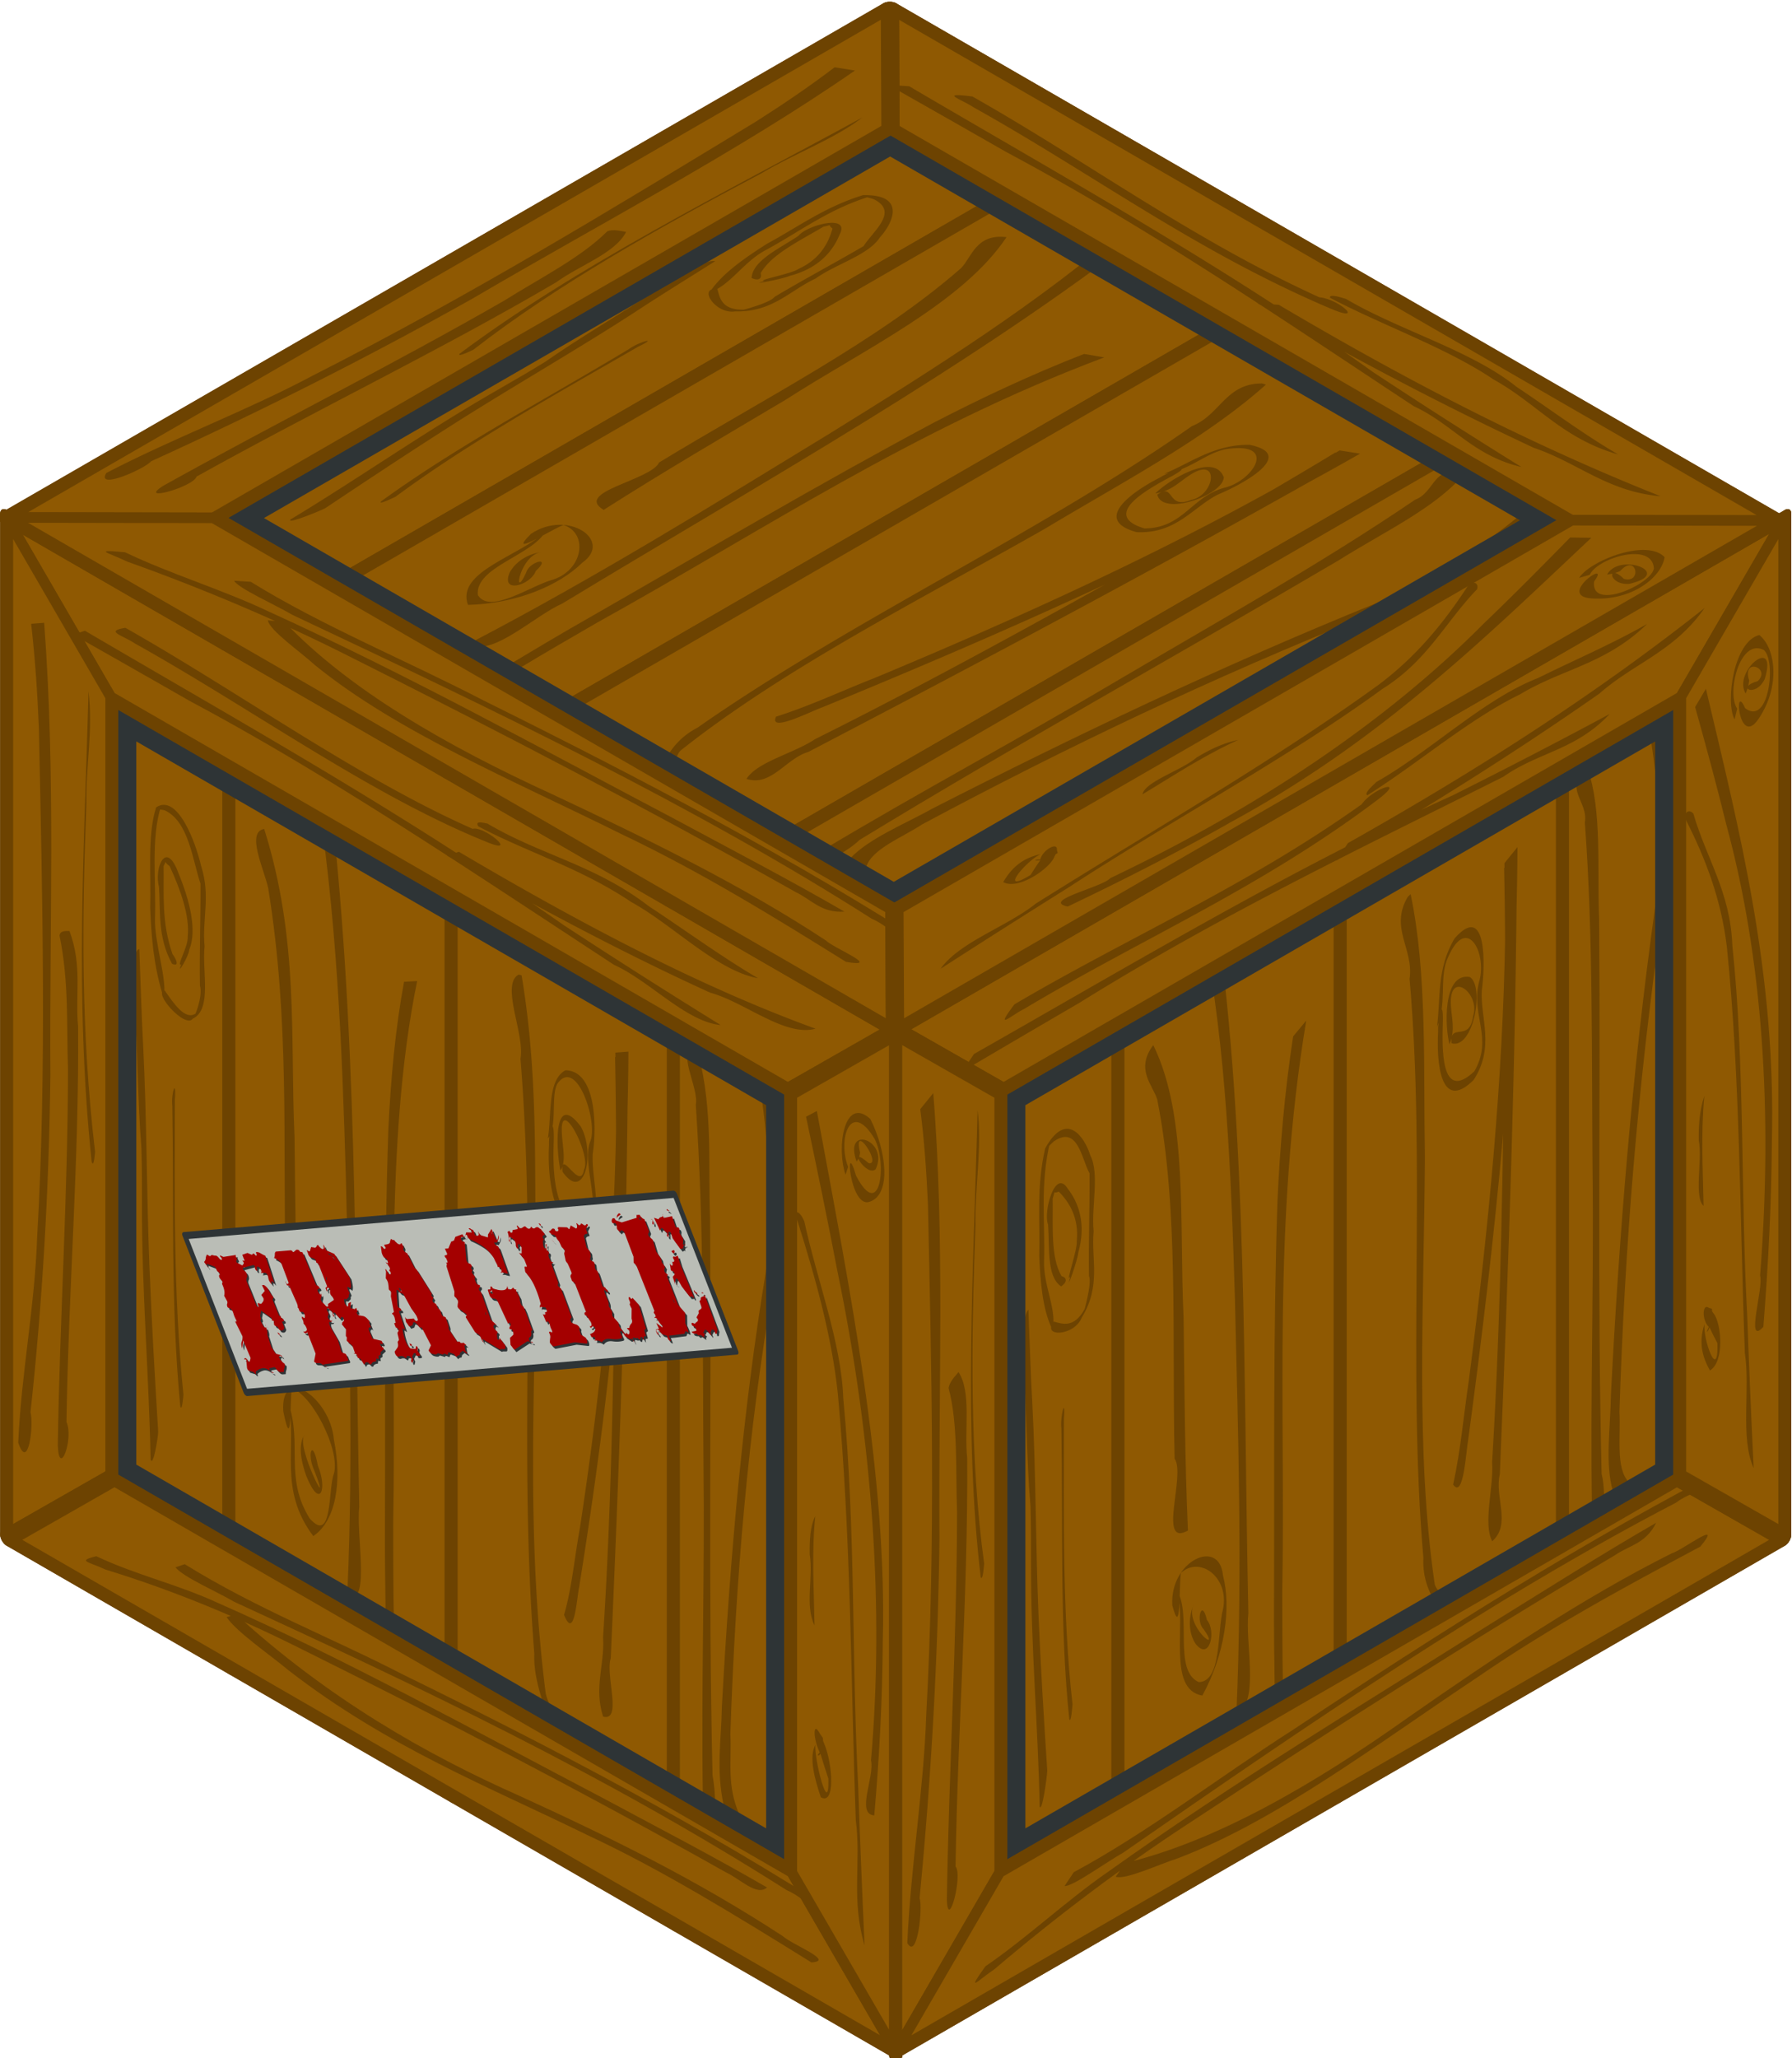 <svg xmlns="http://www.w3.org/2000/svg" viewBox="0 0 258.34 296.61"><defs><filter id="a" color-interpolation-filters="sRGB"><feGaussianBlur stdDeviation="2.706"/></filter><filter id="b" color-interpolation-filters="sRGB"><feGaussianBlur stdDeviation=".31"/></filter></defs><path stroke-linejoin="round" stroke="#6d4301" stroke-linecap="round" stroke-width="2.156" fill="#8f5902" d="M572.14 114.14h37v148h-37z" transform="matrix(.866 .5 0 .994 -494.515 -324.955)"/><path d="M23.414 143.228c-1.286-4.257-1.61-8.49-1.764-12.39.145-4.91-.44-10.382.853-14.487 3.056-2.038 5.68 4.92 6.495 8.457 1.39 4.325.128 7.612.494 11.552-.381 3.582 1.116 9.11-1.698 10.438-1.063 1.526-5.864-3.865-4.033-4.043 1.29 1.863 2.936 4.312 4.422 3.314-.193.503 1.107-2.422.639-4.039-.078-4.96.11-9.77.08-14.694-1.153-3.407-1.684-8.936-5.143-10.56-.897-.225-1.312-.017-.534-.615-1.495 4.53-.707 10.752-.882 16.217-.1 3.336 1.666 8.45 1.317 11.058-.114.049-.157-.15-.246-.207zm1.39-4.34c-2.13-3.875-1.64-7.612-1.884-11.097-.72-2.586.985-6.981 2.814-1.944 1.613 3.923 2.702 8.22 1.55 11.01-.068.964-1.923 4-1.152 2.149-.788.296 1.044-2.602.926-4.04.329-2.946-1.047-6.782-2.592-10.131-1.505-1.083-.038-1.556-.879-.025.062 4.025-.327 8.086 1.282 12.686.6.798 1.012 1.887-.065 1.392zm1.177 63.719c-1.408-14.937-.89-28.875-1.14-43.204-.204-1.918.626-4.202.368-.897-.01 13.921-.243 27.796 1.234 42.48-.012.13-.203 2.655-.462 1.62zm-4.27 7.702c-.233-12.006-1.27-24.46-1.243-36.332-.021-3.63.024-4.52-.08-8.492-.591-7.414-.512-14.494-1.066-21.885-.331-2.282-.168-6.788.763-6.826.186 4.748.306 9.454.57 14.25.514 10.551.474 20.809.88 31.3.322 7.962.78 15.998 1.27 24.038-.025.82-.727 5.17-1.094 3.948zM37.66 151.602c.332 5.326.155 10.387.093 15.492-.314 18.543-.492 37.171-.266 56.028.053 4.042.177 8.123.357 12.232l-1.704.139c-.003-4.095.002-8.185.02-12.267.098-18.643.335-37.207.138-56.02-.042-5.074.001-10.136-.519-15.458l1.882-.145z" fill="#6d4301"/><path stroke-linejoin="round" stroke="#6d4301" stroke-linecap="round" stroke-width="2.156" fill="#8f5902" d="M609.14 114.14h37v148h-37z" transform="matrix(.866 .5 0 .994 -494.515 -324.955)"/><path d="M41.549 202.144c2.104 5.879-.626 10.732 3.104 16.691 3.36 3.775 2.609-4.324 3.501-6.52.897-3.489-3.337-11.554-6.087-12.196-.301 1.656.065 9.701-1.23 3.257-.428-6.876 6.786-1.983 7.298 4.091 1.209 5.978.307 11.706-2.975 13.892-5.117-6.792-2.26-12.86-3.611-19.215zm2.379 4.634c-1.477 1.368 4.19 12.331 1.4 5.184-1.163-2.48-.243-4.834.487-.765 1.402 3.296.37 6.5-1.66 1.5-.803-2.206-1.197-4.71-.227-5.919zm16.21-65.397c-4.847 23.637-2.968 51.873-3.454 78.394.026 8.877-.025 17.73.732 26.997 2.646 4.466-2.312 5.68-1.792.743.189-9.435-.206-19.257-.127-28.776.068-18.747-.137-37.666.492-56.078.356-7.332 1.017-14.48 2.26-21.181l1.888-.099zm-12.863-29.467c4.365 36.492 3.8 70.59 4.519 105.245-.473 3.733 1.523 13.848-1.338 12.838 1.751-1.984.438 2.732-.362-.852.85-19.303.233-39.492-.237-59.56-.543-18.684-1.282-37.675-4.456-57.511.445-.458 1.418.283 1.874-.155zm-9.188 7.544c5.055 16.08 3.723 30.013 4.373 44.377.124 10.4.182 20.766.625 31.341-4.443-2.632-.287-8.355-1.92-12.56-.417-17.977.63-35.354-2.503-54.647-.621-2.806-3.214-8.056-.575-8.511z" fill="#6d4301"/><g><path stroke-linejoin="round" stroke="#6d4301" stroke-linecap="round" stroke-width="2.156" fill="#8f5902" d="M646.14 114.14h37v148h-37z" transform="matrix(.866 .5 0 .994 -494.515 -324.955)"/><path d="M78.987 164.053c.557-3.462-.088-8.416 2.533-9.818 4.713.093 4.414 9.035 3.929 12.052-.218 3.822 1.915 10.299-1.176 11.523-4.94-.828-5.347-9.187-5.125-12.821-.07-1.992.757-4.452.686-.75-.109 3.508-.394 11.391 4.543 12.44 2.791-1.649-.617-8.895.717-12.192 1.16-2.742-1.956-12.234-4.73-8.331-.995 1.704.039 6.184-1.377 7.898zm1.81 4.61c-.65-3.063-1.052-11.571 2.915-6.346 2.17 3.802.543 11.107-2.619 6.532-.317-3.469 2.582 2.94 3.1-.298 1.122-1.997-3.505-10.878-3.196-5.284.07 1.852.676 4.225-.2 5.395zm9.795-17.115c-.124 27.192-3.167 52.566-7.096 77.148-.336 1.395-.657 7.884-2.178 4.012 1.12-3.84 1.507-8.27 2.268-12.422 2.842-18.59 4.92-37.82 5.235-58.144a395.83 395.83 0 00-.11-10.45l1.88-.144zm-.065.646c-.163 29.333-1.204 58.14-2.48 86.79-.8 2.36 1.698 9.125-1.094 8.394-1.366-4.159.237-7.523-.017-11.41 1.352-20.64 1.547-42.014 1.86-63.3.046-6.726.018-13.496-.127-20.33l1.858-.144zM75.19 140.539c2.401 14.236 1.833 27.138 2.058 40.322-.128 20.704-1.4 40.905 1.42 63.164.665 2.997 5.163 8.475 2.465 9.548-1.541-5.102-4.313-10.527-4.103-15.235-2.339-29.495.387-56.252-1.995-85.764.643-3.58-2.91-10.646-.27-12.126l.425.092z" fill="#6d4301"/></g><g><path stroke-linejoin="round" stroke="#6d4301" stroke-linecap="round" stroke-width="2.156" fill="#8f5902" d="M683.14 114.14h37v148h-37z" transform="matrix(.866 .5 0 .994 -494.515 -324.955)"/><path d="M111.446 156.846c1.126 10.235 1.683 20.37-.04 28.917-3.539 20.29-5.372 41.9-6.114 64.143.21 3.693-.579 7.412 1.313 11.602.67 1.337-2.27.784-2.263-1.286-1.145-5.21-.34-9.625-.276-14.257 1.187-21.545 3.02-42.7 6.348-62.733 1.23-7.93.5-17.18-.801-26.499l1.833.113zm-10.758-5.016c2.126 8.527 1.372 15.943 1.674 23.688.222 26.845-.275 53.286.36 80.364.503 2.515.577 6.9-.467 5.17 3.164.007-1.829 1.442-.922-1.759-.262-16.248.28-32.04.087-48.254-.154-17.15.101-34.104-1.115-51.823.535-2.406-3.174-8.602.278-7.39l.105.004z" fill="#6d4301"/></g><path d="M580.16 302.12v132h132v-132h-132zm12.5 12.5h107v107h-107v-107z" stroke-linejoin="round" filter="url(#a)" stroke="#2e3436" stroke-linecap="round" stroke-width="2.156" fill="#2e3436" transform="matrix(.866 .5 0 .994 -494.526 -503.828)"/><g><path d="M572.16 114.12l17.5 17.5h113l17.5-17.5h-148z" stroke-linejoin="round" stroke="#6d4301" stroke-linecap="round" stroke-width="2.156" fill="#8f5902" transform="matrix(.866 .5 0 .994 -494.526 -324.952)"/><path d="M66.15 122.745c17.195 10.158 34.482 19.335 51.42 25.498-4.392 1.223-10.19-3.83-15.184-5.189-12.595-5.743-25.265-12.476-37.926-19.731l1.69-.578zm4.1-4.073c7.798 4.602 15.48 5.923 23.293 11.925 5.246 3.45 10.471 7.285 15.736 10.373-5.981-1.104-12.192-7.629-18.288-10.992-7.392-4.942-14.716-7.038-22.03-10.886-.613-.95.982-.438 1.29-.42zM18.079 90.473c16.685 9.448 33.416 21.606 50.061 28.971 1.61-.475 6.702 3.797 2.17 1.95-16.84-6.756-33.903-19.214-50.833-28.648-1.847-1.23-4.442-1.775-1.398-2.273zm-5.84.417c23.011 13.505 46.09 26.319 69.005 42.413 7.54 4.942 15.09 9.74 22.644 14.412-4.947-.456-10.238-6.363-15.346-8.663-20.343-13.297-40.715-27.13-61.122-37.997a3355.274 3355.274 0 00-16.861-9.59c.56-.19 1.121-.383 1.682-.574z" fill="#6d4301"/><path d="M572.16 114.12v148l17.5-17.5v-113l-17.5-17.5z" stroke-linejoin="round" stroke="#6d4301" stroke-linecap="round" stroke-width="2.156" fill="#8f5902" transform="matrix(.866 .5 0 .994 -494.526 -324.952)"/><path d="M6.368 89.75c1.685 22.494.739 43.578.895 65.24C7.06 171.636 6.1 187.832 4.4 203.503c.49 1.902-.335 8.65-1.77 4.401.457-10.229 2.38-19.45 2.732-29.756 1.37-23.619.765-48.452.243-73.184-.197-4.938-.533-9.952-1.109-15.07l1.872-.144zm3.647 44.411c1.892 5.085.804 9.208 1.245 13.793.148 19.411-1.387 37.842-1.676 56.961 1.07 2.422-1.048 8.148-1.252 3.413.277-18.207 1.442-35.879 1.47-54.238-.226-6.318.17-12.48-1.222-19.287.13-.727.883-.628 1.435-.642zm3.197 33.267c-2.496-23.873-1.023-45.657-.451-67.836.679 5.824-.4 10.672-.304 16.187-.618 16.141-.84 32.63 1.25 50.216-.029.204-.164 2.39-.495 1.433z" fill="#6d4301"/><g><path d="M589.66 244.62l-17.5 17.5h148l-17.5-17.5h-113z" stroke-linejoin="round" stroke="#6d4301" stroke-linecap="round" stroke-width="2.156" fill="#8f5902" transform="matrix(.866 .5 0 .994 -494.526 -324.952)"/><path d="M13.885 224.263c5.908 2.789 11.64 4.005 17.56 6.746 18.365 8.086 36.886 18.365 55.344 28.037 7.928 4.265 15.853 8.355 23.788 12.952-1.46 1.323-3.9-1.251-5.94-2.186-20.59-11.596-41.17-22.238-61.708-32.432-9.346-4.668-18.624-8.41-27.737-11.196-2.37-1.142-4.205-1.208-1.307-1.921zm20.18 8.42c13.236 12.066 27.228 20.078 40.82 26.112 12.597 5.76 25.272 11.92 37.94 20.201 1.484 1.325 7.6 3.614 4.14 3.799-10.745-6.667-21.515-13.327-32.24-18.323-14.308-7.017-28.756-12.655-43.064-23.715-2.722-2.276-7.64-5.64-8.996-7.728l1.4-.346zm-7.435-7.271c10.567 6.531 21.04 10.523 31.57 15.956 21.244 10.399 42.583 21.535 63.877 35.262-2.236 1.316-5.82-3.102-8.652-4.234-26.613-16.883-53.215-29.4-79.663-41.566-2.536-1.495-7.249-3.496-8.47-4.962l1.337-.457z" fill="#6d4301"/></g><g><path d="M720.16 114.12l-17.5 17.5v113l17.5 17.5v-148z" stroke-linejoin="round" stroke="#6d4301" stroke-linecap="round" stroke-width="2.156" fill="#8f5902" transform="matrix(.866 .5 0 .994 -494.526 -324.952)"/><path d="M117.532 218.495c-.521 4.95-.203 10.423-.108 15.743-1.42-2.887-.156-6.855-.693-10.225-.033-2.041.058-4.08.8-5.519zm.024 32.925c-.26 1.864 2.01 10.756 1.864 4.908-.551-1.716-3.26-9.687-.79-5.876.243 2.924-1.317 2.826-.452 2.101-1.21-2.556-.917-5.536.675-1.185 1.145 2.692 1.63 8.859-.518 7.633-.916-2.695-1.741-5.8-.779-7.58zm4.335-82.135c-1.35-4.011-.152-11.414 3.571-8.04 2.339 4.591 3.07 10.878-.077 11.934-2.897 1.096-3.68-9.704-1.98-3.763 3.518 6.737 4.507-1.821 2.676-5.311-3.489-5.753-5.357.114-3.813 4.062l-.377 1.118zm1.598-1.883c-1.942-5.459 4.743-3.094 2.746 1.096-1.356 1.194-4.245-3.71-1.003-.871 1.997.365-2.358-6.193-1.235-1.509l-.157.735-.35.55zm-5.73-7.298c4.825 26.04 10.139 52.636 9.506 76.376-.053 8.6-.512 16.957-1.226 25.135-2.674-.174.073-5.587-.474-7.926 1.878-21.597.32-45.55-4.85-70.545-1.407-7.377-2.948-14.792-4.514-22.213l1.558-.827zm-1.81 15.894c1.83 8.488 5.343 17.464 5.618 25.496 1.82 19.175 1.18 37.093 2.145 55.837.267 7.651.574 15.324.93 23.022-1.978-6.622-.47-11.859-1.27-18.057-.738-20.444-.66-40.499-2.597-61.547-.846-7.983-3.15-16.433-5.815-24.825-.543-1.676.25-1.594.99.075z" fill="#6d4301"/></g></g><g><path stroke-linejoin="round" stroke="#2e3436" stroke-linecap="round" stroke-width="1.058" fill="#babdb6" d="M747.32 516.83h108.61v23.505H747.32z" transform="matrix(.65 -.055 .375 .962 -652.912 -278.024)"/><g filter="url(#b)" fill="#2e3436" transform="matrix(.65 -.055 .375 .962 -652.912 -278.024)"><path d="M751.28 537.98l-.038.086-.037.086c-.136-.086-.222-.16-.258-.22a.367.367 0 00-.161-.15l-.919-.27a.771.771 0 01-.075-.348l.548-1.263c-.197-.071-.354-.071-.473 0 .2-.236.384-.284.548-.145.122.1.186.224.194.37.007.148.09.189.252.124.269-.204.45-.393.543-.569l-.124-2.6-.865 1.14c.032-.43.183-.75.451-.962.269-.215.473-.471.613-.768l-.344-2.3c.23.173.344.107.344-.198a2.237 2.237 0 01-.038-.913c.054-.311 0-.56-.161-.746a1.133 1.133 0 00-.344-.124c-.114-.025-.19-.075-.225-.15 0-.208.06-.36.182-.457a.71.71 0 00.242-.36l-.199-.865c.444-.444.625-1.004.543-1.68.036-.137.09-.214.16-.232.076-.018.114-.09.114-.215a2.98 2.98 0 01-.264-.413c-.071-.143-.05-.3.065-.473.165-.1.254-.15.269-.15.035-.183-.013-.3-.146-.355-.132-.053-.198-.15-.198-.29 0-.308-.066-.488-.199-.542l-1.413-.521c-.11.15-.132.272-.064.365.068.09.09.183.064.28l-.419-.92c.308-.132.534-.303.677-.515.143-.211.339-.385.586-.52.136.074.236.139.3.193.068.05.158.075.269.075.236-.133.451-.165.645-.097.196.065.402.097.617.097a.76.76 0 01.451.44c.097.219.276.28.538.183.035-.172.01-.283-.076-.333-.082-.054-.098-.15-.048-.29l.618.274 2.873-.124c-.14.065-.197.169-.172.312.029.14.043.258.043.354-.304.086-.419.237-.343.451l.966.495a.962.962 0 01.339-.205c.118-.043.177-.14.177-.29-.15-.225-.115-.291.107-.198.222.093.303.009.242-.253a1707.444 1707.444 0 010-.617l1.262-.2.86.35c-.086 0-.054-.032.096-.097l.226-.102c.15.025.252.102.306.231.054.13.167.143.338.043 0-.075.007-.154.022-.236a1.04 1.04 0 00.027-.188c.333-.032.639.04.918.215.283.175.555.311.817.408l-.398 4.157c-.157-.347-.313-.464-.467-.349-.04.04-.08.136-.124.29-.039.154-.09.13-.15-.07-.14-.247-.175-.469-.107-.666.071-.2.107-.406.107-.617-.075-.233-.35-.332-.822-.296-.472.032-.553-.002-.241-.102.157-.383.107-.646-.15-.79-.187-.11-.32-.11-.398 0a.562.562 0 00-.21.382c-.018.15-.095.188-.23.113a.482.482 0 01-.017-.537c.108-.176.038-.278-.21-.307l-2.47.274c-.04.226.012.383.156.473.143.09.215.22.215.392-.026.276-.12.475-.285.596a1.015 1.015 0 00-.36.468l.075 3.76c.05.118.167.177.35.177.046-.15.07-.324.07-.521a.465.465 0 01.423.021c.133.072.256.09.371.054.197-.097.38-.195.548-.296.168-.1.29-.25.365-.45a5.701 5.701 0 00-.199-.516l1.09-.543-.123-.87a459.389 459.389 0 00.44 0c.312.186.502.424.57.714.068.29.15.59.247.897.1.05.15.174.15.37-.229.08-.343.194-.343.345l.048 2.352a484.7 484.7 0 00.295 0c-.039.197.004.322.13.376.125.05.205.13.241.242-.036.136-.113.208-.231.215a.815.815 0 00-.29.053v.87c-.372.373-.775.462-1.209.269a.526.526 0 01-.123-.344.432.432 0 00-.322-.236c-.136-.025-.235-.113-.296-.263.061-.147.118-.253.172-.317.054-.065.063-.147.027-.247a.26.26 0 00-.199-.027.607.607 0 01-.15.027c.1-.1.15-.24.15-.42L757.613 529l-.645.742c0 .43-.115.644-.344.644.036.215.084.453.145.715.065.261.197.402.398.424.15-.083.225-.256.225-.521-.075.3-.121.582-.14.843a.975.975 0 01-.284.645l-.199 1.928.398.988c.222.075.467.145.736.21.268.064.402.177.402.338a.385.385 0 01-.214-.118l-.06-.08c-.311 0-.467.114-.467.343.022.175.075.299.161.37a.58.58 0 01.183.275c.136.075.19.123.161.145-.025.017.038.043.188.075a1.634 1.634 0 01-.44.639c-.176.147-.317.33-.425.548-.247 0-.481-.002-.703-.005a.663.663 0 01-.537-.29 1.455 1.455 0 01-.215-.317c-.058-.118-.135-.177-.231-.177l-1.064.075c-.096.05-.145.164-.145.344.072.16.177.24.317.236.143-.007.235.063.274.21a2.257 2.257 0 01-.317-.13c-.097-.05-.213-.155-.349-.316a2.029 2.029 0 00-1.53-.414 5.418 5.418 0 00-1.564.414l-.027.102-.021.096m8.433-5.242c-.262 0-.393-.123-.393-.37.15.028.282.152.393.37M776.83 538.11c-.211.06-.36.02-.446-.124a.396.396 0 00-.365-.22 1.03 1.03 0 00-.269.038c-.093.021-.15.032-.171.032-.215.183-.33.274-.344.274l-.296-.886a.826.826 0 00-.435-.145.47.47 0 01-.075-.312c.018-.104.027-.188.027-.252a.882.882 0 00-.311-.135.837.837 0 01-.253-.085c.172.136.238.17.199.102-.04-.068.009-.102.145-.102l.07-1.053-.806-.811c.06-.158.132-.281.215-.37.082-.09.075-.203-.022-.34l.613-1.004-.414-.612c-.1-.161-.113-.22-.038-.177.076.04.113-.01.113-.145.168-.108.315-.18.44-.22.126-.043.215-.14.27-.29 0-.23-.058-.344-.173-.344-.16-.036-.266-.013-.317.07-.05.082-.148.123-.295.123l-.612-.88c-.186-.147-.262-.183-.226-.108.036.072-.012.107-.145.107-.097.097-.12.206-.07.328.05.118.01.188-.123.21a.385.385 0 01-.005-.398.59.59 0 00.075-.387 1.675 1.675 0 01-.355-.338.47.47 0 00-.402-.199c-.161.072-.242.186-.242.344.079.226.079.42 0 .585-.265.165-.398.32-.397.468.053.204.12.343.198.419.197.071.369.071.516 0-.186.182-.37.247-.553.193-.18-.054-.307.029-.382.247-.032.079-.048.21-.048.392l.542 2.079-.22 1.719a.636.636 0 00.451.306c.197.032.308.134.333.306-.025.172-.021.338.011.5.032.16-.037.271-.21.332l-5.51.22c.032.172.122.248.268.226.147-.021.22.034.22.167l-1.079-.613a17.115 17.115 0 00-.693-.059c-.261-.018-.422-.113-.483-.284l.977-1.102v-3.233c-.172.15-.336.199-.494.145-.157-.057-.252-.156-.285-.295a.712.712 0 00.543.01c.183-.071.312-.14.387-.204.04-.236.04-.44 0-.612-.111-.158-.158-.218-.14-.183.018.033-.009-.012-.08-.134.096-.132.144-.313.144-.542-.082-.204-.057-.36.076-.468.132.025.218.076.257.15.04.072.11.088.21.049.29-.236.37-.498.242-.784a.389.389 0 00-.35-.124.556.556 0 01-.36-.07.867.867 0 01-.032-.375c.018-.119-.021-.19-.118-.215.133-.133.199-.353.199-.661l-.199-2.643a.863.863 0 01-.225-.037.829.829 0 00-.188-.038 1.467 1.467 0 010-.612c-.15.172-.188.238-.113.199s.113.009.113.145c.229.154.417.112.564-.124l.048-2.744c-.064-.28-.204-.487-.419-.624a3.987 3.987 0 00-.682-.36c.218-.171.37-.343.456-.515.09-.172.239-.3.446-.387h3.336c.157.05.245.111.263.183.021.072.08.107.177.107l.655-.257c.197-.08.42-.058.666.064.036.172.111.263.226.274.115.01.227.032.338.064l.2 4.931c.386.104.533.274.44.51-.115.05-.262.075-.44.075-.137.065-.19.196-.162.393.032.193.086.308.161.343.183.161.253.203.21.124-.043-.082.01-.124.16-.124a1.29 1.29 0 01-.429.623c-.197.154-.226.371-.086.65.172.1.304.247.398.44.096.194.273.259.531.194.072-.172.104-.236.097-.193-.004.04.012-.011.048-.15l1.595-.51c.097-.234.077-.41-.059-.533-.132-.125-.186-.299-.16-.52l.343-.613c-.054-.132-.168-.199-.344-.199-.197 0-.31.075-.338.226-.025.15-.093.256-.204.317a1454.332 1454.332 0 010-.543c.11-.032.202-.066.274-.102.071-.036.145-.066.22-.091v-3.384c-.136-.06-.195-.098-.177-.113.021-.018-.034-.044-.167-.08.079-.233.079-.412 0-.537a4.879 4.879 0 00-.698-.274c-.204-.061-.322-.215-.355-.462.033-.136.043-.256.033-.36a.69.69 0 01.037-.306c.133.064.228.123.285.177.057.05.143.057.258.022l.634-.586.81.145c.255-.071.407-.147.457-.225.054-.08.186-.119.398-.119.136.387.356.598.66.634.194 0 .312-.086.355-.258.046-.175.107-.3.182-.376l.075.854 1.45.618 1.322 3.577a6.26 6.26 0 01-.263.956c-.111.301-.278.537-.5.71-.036-.108-.12-.187-.252-.237-.133-.05-.235-.045-.306.016a1.369 1.369 0 00-.049.414c.033.132.049.304.049.515-.212.047-.367.203-.468.468l-.784.343c-.272-.164-.45-.116-.537.145-.147.355-.107.623.118.806.172.14.238.175.199.107-.04-.071.009-.107.145-.107.072-.158.104-.215.097-.172-.004.04.012-.009.048-.145.294-.132.532-.199.714-.199l-.59.86.859.22a.57.57 0 01.414-.145c-.065.247-.065.458 0 .634-.172-.133-.239-.165-.2-.097.04.064-.006.097-.139.097 0 .154.041.293.124.419l1.052.198c.244.076.435.204.575.387.14.18.242.335.306.467a.773.773 0 01-.193.2v.858c-.065-.222-.202-.277-.414-.166-.207.111-.299.24-.274.387l.07 1.246 1.74.419c.05.082.076.213.076.392-.137.11-.276.123-.42.037-.143-.085-.232-.025-.268.183.061.183.15.292.269.328.121.032.171.134.15.306l-1.004.419c-.025.247-.167.386-.425.419-.258.032-.386.17-.386.413-.15.111-.27.127-.36.049-.09-.08-.183-.07-.28.026-.075.137-.121.194-.14.172-.017-.021-.042.036-.074.172-.613 0-1.03.115-1.252.344m-10.243-8.728c0-.161-.023-.283-.07-.365 0 .025.011.08.032.166a.77.77 0 01.038.199m7.648-4.012c.068 0 .142-.115.22-.344 0-.183-.042-.17-.128.038-.086.204-.117.306-.092.306m3.379-2.723l.037-.07.038-.075a.963.963 0 00-.22-.64.58.58 0 01-.28-.166c-.067-.079-.187-.138-.36-.177 0 .14.069.227.205.263.14.032.284.084.435.156l.145.709M785.87 538.33c-.175.097-.263.073-.263-.07.021-.157.07-.256.145-.295.079-.043.118-.113.118-.21-.09-.225-.163-.338-.22-.338a1.052 1.052 0 00-.596 0c-.15.175-.264.263-.339.263-.075-.082-.234-.193-.478-.333a1.73 1.73 0 00-.768-.01c-.268.05-.467-.011-.596-.183a.698.698 0 010-.575c.344-.193.65-.37.918-.532s.434-.415.495-.762a.645.645 0 01.273-.215.492.492 0 00.231-.172c.068-.236.122-.467.162-.693.039-.226.145-.387.316-.483-.035.096.007.077.13-.06.125-.135.17-.204.134-.204 0-.222-.135-.333-.403-.333v-.698c.068.04.13.05.188.032a.428.428 0 01.145-.032c.071-.164.145-.397.22-.698.079-.3.005-.523-.22-.666a.723.723 0 01.311-.14.49.49 0 00.264-.123l.65-2.278.408-.601c0-.13-.045-.213-.135-.253a.208.208 0 01-.129-.204c.13-.25.242-.517.339-.8a.913.913 0 00-.075-.806l.623-.983c0-.257.048-.386.145-.386l.263.768c.175.096.311.096.408 0 .107-.13.115-.265.022-.408-.09-.144-.026-.215.193-.215a.562.562 0 00.043-.42c-.04-.15-.07-.273-.091-.37-.162-.071-.242-.184-.242-.338l.188.134c.09.065.17.061.242-.01.068-.24.068-.45 0-.63a.885.885 0 00-.237-.128 1.074 1.074 0 01-.193-.086c-.133-.297-.147-.573-.043-.827.104-.258.199-.525.285-.8.19-.022.32.062.392.252.071.186.229.213.472.08.058-.096.061-.189.011-.279-.047-.09-.05-.171-.01-.247.271 0 .565-.018.88-.053.319-.036.544-.163.677-.382.14-.136.283-.247.43-.333.222.226.399.274.531.145.093.298.285.528.575.693.097.05.231.075.403.075.079-.096.208-.145.387-.145 0 .097.01.196.032.296a.975.975 0 01.037.23c-.035.133-.089.22-.16.259-.069.039-.103.112-.103.22.047.225.222.394.527.505l.36 2.159c.071.122.14.2.204.236.064.036.109.102.134.199l1.246 3.69c.032-.14-.023-.143-.167-.01-.14.132-.171.198-.096.198.093.11.127.188.102.23-.025.04.028.06.161.06a2.08 2.08 0 00-.376.311c-.14.144-.15.28-.032.409.211.107.347.188.408.241.032.133.043.24.032.323a.63.63 0 00.038.279c.06.097.122.161.182.193.065.029.108.092.13.188a4.746 4.746 0 00-.044.65c.033.09.12.2.263.333.18-.107.248-.122.205-.043-.043.075.009.113.155.113l-.096 1.225c-.04.171-.092.284-.156.338-.061.05-.073.145-.038.285l.742 1.896c.34-.136.54-.088.601.145.265.06.482.06.65 0l.451.456c-.272-.068-.422-.084-.451-.048l-.269.816a.532.532 0 00.178.258c.086.065.052.115-.102.15l-.645-.456-.72.263a2.486 2.486 0 01-.317.333c-.361 0-.624.074-.79.22a.774.774 0 01-.23-.284c-.047-.108-.106-.174-.177-.2l-.838-.284c-.172.036-.285.1-.339.194-.05.093-.146.14-.29.14a2.048 2.048 0 00-.424-.173c-.186-.057-.308-.016-.365.124l-1.026-.285-.134.049a6.53 6.53 0 00-.28.096c-.286 0-.576-.045-.87-.134-.293-.093-.458-.272-.494-.537l.935-.698-.478-2.664a1.346 1.346 0 00-.457-.07c-.24-.559-.535-.838-.886-.838a2.923 2.923 0 00-.274.236 2.09 2.09 0 01-.21.194l-.762.145-.339-.699.215-.74c.047.221.15.332.312.332h1.44c.074.272.22.408.434.408.222-.071.333-.136.333-.193a1.406 1.406 0 00-.102-.919 8.738 8.738 0 00-.354-.735l-.5-2.176c-.143-.146-.28-.22-.413-.22a.547.547 0 01-.35-.338c-.06-.172-.198-.211-.413-.118l-1.058 2.229c0 .218.091.35.274.397.182.043.22.167.113.37a.426.426 0 01-.29.017c-.094-.032-.181-.013-.264.059l-.214 2.734c-.133-.036-.219-.086-.258-.15-.036-.065-.102-.087-.199-.065-.204.455-.333.988-.387 1.6-.053.61.076 1.075.387 1.397l1.031.14a.7.7 0 00.296-.29c.071-.126.173-.14.306-.043.032.168.004.288-.086.36a.516.516 0 00-.177.263c.032.147.09.29.172.43.085.14.028.245-.172.316h-.532c-.118-.096-.158-.19-.118-.279.04-.093 0-.152-.118-.177-.205 0-.357.055-.457.166a.654.654 0 01-.338.215c-.076.108-.106.208-.092.3.015.094.022.17.022.226a4.885 4.885 0 01-.22.237 1.082 1.082 0 00-.14.15m1.031-2.4c-.132.024-.184-.028-.156-.156.033-.13.013-.214-.059-.253.13.075.237.13.323.167.09.032.118.112.085.241a116.846 116.846 0 01-.193 0m2.52-7.938a.806.806 0 00-.028-.194 1.39 1.39 0 01-.021-.257 2.27 2.27 0 01-.183-.15c.029.017-.023.042-.156.074 0 .194.13.37.387.527M809 537.72l-.134.038-.13.032-.413-.747.484-1.036.821-.339c.165-.057.262-.163.29-.317.03-.157.043-.284.043-.381-.035-.129-.128-.193-.279-.193-.15 0-.225-.049-.225-.145.085-.13.227-.247.424-.355.2-.107.252-.27.156-.489a.48.48 0 00-.258.07 1.408 1.408 0 01-.199.097l-.387-3.518c-.132-.194-.363-.308-.692-.344-.326-.04-.505-.199-.538-.478l.07-.816a.502.502 0 01.312-.065c.1.011.18.016.241.016a.529.529 0 00.215-.252.276.276 0 01.199-.183c.129.025.202.093.22.204.018.108.08.161.188.161.194.08.339.119.435.119.398.143.883.216 1.456.22.573 0 1.004-.194 1.294-.58-.093.293-.118.46-.075.5.226.074.458.08.698.015.244-.064.396-.18.457-.349-.108.169-.122.235-.043.199.079-.04.118.005.118.134.072.075.184.124.338.145.158.022.135.063-.07.124l.215 1.036c-.075.172-.154.43-.236.774-.079.34.016.54.285.601l.07.677-.119 2.482c.08.322-.017.483-.29.483a1.391 1.391 0 00-.123.242.72.72 0 01-.07.166 1.146 1.146 0 01-.677.505c-.3.093-.42.295-.36.607.13.097.253.124.371.08.118-.046.195.015.231.183l-1.015-.338L809 537.72m-3.088-.193l-.135.026-.129.022-2.82-1.713a.356.356 0 00-.085.397c.053.154.009.134-.135-.06a2.661 2.661 0 01-.053-.552c0-.2-.054-.362-.161-.484a9.676 9.676 0 00-.607-.386l-.768-2.289a.544.544 0 01.23-.193.309.309 0 00.178-.193c-.086-.169-.238-.281-.457-.339a.985.985 0 00-.494-.445c-.218-.097-.328-.255-.328-.473.13-.204.267-.39.414-.559.15-.168.19-.392.118-.671-.25-.125-.354-.261-.311-.408l.381-.602.414-3.856c-.04.107.005.086.134-.065.132-.15.175-.225.129-.225-.097-.13-.079-.177.053-.145.137.032.223.016.258-.049.04-.24.04-.44 0-.601-.093-.05-.14-.163-.14-.338a.725.725 0 01.414-.092c.147.011.258-.062.333-.22l-.075-.725h.773l1.23-.988c.13.035.237.028.323-.022a.31.31 0 01.279-.027l.628-.553 1.714-.29a.776.776 0 01.118.306c.01.083.084.124.22.124l.65-.65 1.203.075c.108-.193.084-.324-.07-.392-.154-.068-.241-.14-.263-.215.165-.057.301-.034.408.07.108.1.228.15.36.15a.628.628 0 01.065.521c-.05.19-.007.314.129.37.372.101.62.037.746-.193a.76.76 0 01.049-.257.778.778 0 00.048-.178c0 .294.062.504.188.629l1.375.408a1.43 1.43 0 00.268-.408l1.23-.774.076 1.569c.093.05.204.075.333.075l.628-.677c-.111.301-.272.527-.483.677-.208.147-.409.29-.602.43a.892.892 0 00-.392-.092c-.15-.007-.188.072-.113.237.082.172.188.274.317.306.133.032.211.132.236.3l-.193 3.857a2.88 2.88 0 01-.736-.161c-.175-.072-.413-.091-.714-.06-.032-.078.041-.117.22-.117.06-.072.091-.188.091-.35 0-.16-.03-.26-.091-.3a1.034 1.034 0 00-.435-.118c.082-.108.091-.29.027-.548a3.158 3.158 0 01-.097-.758c-.3-.83-.802-1.477-1.504-1.939a12.152 12.152 0 00-2.186-1.149c-.122-.129-.177-.263-.166-.403.014-.143-.05-.233-.194-.268-.096.096-.164.132-.204.107-.04-.025-.059.027-.059.156l-.993.07a.385.385 0 00-.188.338c.078.226.141.338.188.338.193-.107.266-.125.22-.053-.047.068.009.102.166.102l-1.181 2.701c.035.28.157.439.365.478.208.036.311.15.311.344-.035.133-.102.21-.198.231-.093.022-.14.08-.14.177.133.183.141.301.027.355-.115.05-.172.141-.172.274.036.168.107.32.215.456.11.136.064.258-.14.366-.04.182-.059.37-.059.564 0 .193.068.325.204.397.058 0 .13.012.215.038a.925.925 0 00.167.032c-.026.233-.13.374-.312.424-.183.05-.254.183-.215.398.143.14.215.275.215.408l-.215 3.931.843.892a1.09 1.09 0 01-.295-.129c-.072-.054-.141-.052-.21.005-.096.04-.209.129-.338.269-.064.229.022.44.258.633.236.194.199.344-.113.452l-.338.746c.046.097.16.145.338.145a.367.367 0 00.194-.338l.623 1.23c-.115.322-.26.5-.435.532l-.795-.049m-.264-5.231a.81.81 0 01.033-.177.81.81 0 00.037-.237c0 .04-.046.115-.14.226-.089.107-.09.21-.004.306l.037-.06c.025-.04.038-.058.038-.058m3.158-2.895c.06-.057.075-.142.043-.253-.032-.11.018-.204.15-.279a.564.564 0 00-.279.075.67.67 0 01-.322.07c-.1.258.036.387.408.387m4.818-8.486c.06-.072.075-.165.043-.28-.032-.114.018-.215.15-.3-.132 0-.207.112-.225.338-.015.222-.004.302.032.242M817.55 537.79h-.156c-.286-.2-.43-.412-.43-.634.14-.225.3-.45.479-.671a.85.85 0 00.155-.779c.15-.115.317-.116.5-.005.186.107.292.007.317-.3a1.337 1.337 0 01.01-.731c.072-.276 0-.49-.214-.645-.13.13-.213.177-.253.145-.036-.032-.054.047-.054.237l-.075-1.45c.1.078.222.118.365.118.147-.004.22-.102.22-.296.1-.05.244-.075.43-.075.1-.061.15-.183.15-.365 0-.186-.05-.294-.15-.323-.179 0-.422-.032-.73-.096-.308-.065-.403.06-.285.376a.784.784 0 01-.075-.355.96.96 0 01.457-.435 9.063 9.063 0 00.188-2.514c-.05-.902-.317-1.665-.8-2.288 0-.14.024-.25.074-.333a.556.556 0 00.081-.3c.075-.19.204-.247.387-.172.182.075.274-.022.274-.29v-.838l-.586-.967c.297.111.476.136.537.075l.478-.838a1.863 1.863 0 00-.198-.456c-.183-.14-.255-.174-.215-.102.043.068-.005.102-.145.102a.633.633 0 00-.156.37c-.01.144-.111.215-.3.215-.119-.193-.128-.376-.028-.548.104-.175.156-.333.156-.472-.029-.215-.114-.37-.258-.462a6.261 6.261 0 01-.381-.274c-.18-.1-.249-.113-.21-.038.043.075-.005.113-.145.113-.064.09-.1.235-.107.435-.004.197-.07.204-.199.022.15-.265.263-.487.339-.666.078-.18.118-.398.118-.656.1-.021.19-.048.268-.08a.574.574 0 01.215-.049c.104.18.156.273.156.28.175.043.31.014.403-.086.097-.1.166-.19.21-.269l1.117-.075c.125-.1.166-.204.123-.311-.043-.108 0-.181.129-.22.186.218.28.352.28.402.24.065.47.052.692-.037.226-.094.453-.14.682-.14.25.315.489.442.715.381.14 0 .274-.059.402-.177.13-.122.215-.088.258.102.176.118.362.14.559.064.2-.078.378-.118.532-.118.179.029.304.086.376.172.071.086.159.14.263.161l.43.79c-.14.09-.273.147-.398.172-.122.025-.2.07-.236.134-.104.115-.113.244-.027.387.086.143.027.182-.177.118-.119.14-.244.367-.376.682-.133.312-.085.517.145.618.214-.065.324-.19.327-.376.004-.19.108-.285.312-.285l-.484.811c.036.14.092.219.167.236.075.018.113.085.113.2-.08.15-.149.244-.21.284a.406.406 0 00-.145.172c-.11.458-.06.78.15.966a.77.77 0 01.22.038.708.708 0 00.189.038.901.901 0 00-.64.252l-.096 2.75a1.12 1.12 0 01-.231.258c-.075.054-.091.136-.048.247.204.215.329.35.376.408l-.097 4.276c-.494.207-.657.462-.489.762.244.14.494.242.752.306a.764.764 0 01.548.457c-.04.118-.084.195-.134.23l-.07.05-.075.816.762.505a.81.81 0 01.011.58c-.064.19-.179.284-.344.284l-2.411-.327-4.759.327m7.3-17.827c-.065.23-.14.253-.226.07l-.13-.274c.237.057.355.125.355.204M835.11 538.06c-.065.197-.093.168-.086-.086.01-.254-.05-.381-.183-.381a.747.747 0 01-.397.123l-.784-.537-.296-.79c-.214-.092-.361-.017-.44.226-.025.172-.018.339.022.5.039.16-.033.272-.215.333a7.857 7.857 0 01-2.401-.038c-.835-.136-1.563-.009-2.186.381a1.35 1.35 0 00-.725-.3 7.084 7.084 0 00-.747-.043c.226-.054.338-.118.338-.194 0-.247-.048-.37-.145-.37a.876.876 0 00-.23.037.843.843 0 01-.162.038c-.11-.075-.157-.158-.14-.247.019-.09-.008-.172-.08-.247.269-.036.564-.106.886-.21.323-.107.559-.266.71-.478 0-.243-.042-.365-.124-.365a.485.485 0 00-.516.075c-.157.122-.272.072-.344-.15.305 0 .484-.065.538-.193.05-.1.075-.24.075-.42l-.392-.982c-.197 0-.296-.09-.296-.269.065-.179.23-.268.494-.268v-4.346c-.25-.179-.39-.317-.419-.413a.93.93 0 00.033-.322.678.678 0 01.037-.29.785.785 0 01.344-.285c.132-.054.199-.172.199-.355l-.076-1.251c-.128-.161-.193-.301-.193-.42l.269-1.052c.121-.136.222-.238.3-.306.083-.068.106-.172.07-.312a2.259 2.259 0 00-.21-.204.674.674 0 01-.16-.23l-.076-.838c-.06-.022-.112-.076-.155-.162a2.833 2.833 0 00-.113-.23c.036-.158.018-.276-.054-.355a7.118 7.118 0 00-.215-.236c-.229 0-.385-.024-.467-.07a2.763 2.763 0 00-.225-.258.59.59 0 01-.14-.21c.28-.035.53-.12.752-.252a.686.686 0 01.693-.021v.274c.386.15.648.1.784-.15-.097-.183-.11-.25-.038-.2.075.05.113-.005.113-.166l1.864.145c.161.05.25.113.268.188.018.072.077.107.178.107l.612-.515.86.515a.508.508 0 00.413-.317.882.882 0 00.075-.467c.133.04.227.108.285.204.06.093.154.14.28.14.17-.036.282-.086.332-.15.05-.065.143-.081.28-.049.121.104.26.195.418.274.147.036.296.002.446-.102.15-.104.263-.07.339.102l-.715.51a.596.596 0 00-.075.403.411.411 0 01-.07.339c-.473 0-.791.105-.956.316l-.37 1.665.37.618a.674.674 0 01-.086.35.564.564 0 00-.086.29.675.675 0 01-.274.305c-.118.068-.157.17-.118.307a.757.757 0 00.355.23c.14.044.21.138.21.285l-.296.758c.021.16.075.268.16.322.09.054.135.16.135.317l-.172 2.062c.122.061.21.1.263.118.054.015.113.04.178.076a.784.784 0 00.21.36c.103.1.107.216.01.349a.78.78 0 01-.419-.269c-.125-.15-.23-.084-.317.199-.025.38-.021.755.01 1.128a1.28 1.28 0 01-.278.956l.268.86-.317.611.71 1.059a.495.495 0 01-.05.338.328.328 0 00-.02.295l.537 1.031c.075.076.162.086.263.033.104-.054.155-.13.155-.226.072.283.219.398.44.344.277-.208.391-.398.345-.57-.18-.143-.269-.257-.269-.343a1350.496 1350.496 0 00.537 0c.172-.244.423-.439.752-.586.333-.146.5-.392.5-.736l.859-1.45a2.682 2.682 0 01-.075-.66c.208-.097.297-.276.268-.537-.025-.262.049-.436.22-.521.137.053.212.121.226.204.014.078.07.118.167.118.2-.1.292-.15.274-.15l.784 1.084-.467 3.53a.848.848 0 01-.307.128c-.103.022-.173.07-.21.145l-.123.784a.465.465 0 01-.311.065.289.289 0 00-.253.053c-.06.1-.1.19-.118.269a.836.836 0 01-.075.226 1.358 1.358 0 01-.14-.382c-.018-.107-.118-.145-.3-.113a.774.774 0 00-.205.205c-.035.06-.107.109-.214.145-.136-.036-.212-.09-.226-.162-.014-.075-.07-.112-.166-.112-.197.039-.396.02-.597-.06-.2-.082-.336-.037-.408.135a883.054 883.054 0 000 .392m-8.782-15.334l-.445-.414c.247.183.395.32.445.414M843.08 538.45c-.247 0-.406-.125-.478-.376.086-.24.111-.383.075-.43l-.88-.274a2.705 2.705 0 01-.296-.44.546.546 0 00-.333-.29c-.176-.1-.244-.113-.204-.038.04.076-.01.113-.145.113-.04.115.004.272.129.473.125.197.082.258-.13.182-.189-.333-.148-.601.124-.805a.503.503 0 01.317-.005c.1.028.188.005.263-.07l-.075-.833.806.629c-.04.14.014.141.161.005.15-.136.188-.204.113-.204-.24-.176-.4-.432-.478-.768-.079-.337-.28-.468-.602-.392.083-.1.199-.15.35-.15.125-.173.132-.336.02-.49-.11-.154-.033-.275.232-.365l-.075-6.896c-.219-.183-.328-.324-.328-.425l.451-.832.08-3.674c-.185-.186-.313-.28-.38-.28-.115-.035-.23-.01-.344.076-.115.086-.185.129-.21.129a1.602 1.602 0 00-.23-.253c-.08-.068-.119-.177-.119-.327.133-.161.199-.37.199-.629-.14-.14-.297-.182-.473-.129-.172.054-.258-.046-.258-.3.25-.394.545-.52.881-.376.086.275.129.376.129.3l1.08.355 3.577-.483c.086-.2.125-.276.118-.226-.004.047.014-.013.054-.177h.703c.1.39.319.617.656.682v1.837a1.142 1.142 0 01-.323.29c-.125.075-.168.206-.129.392.061.14.154.254.28.344.125.09.207.184.247.284l-.247 1.708.45 1.085c-.085.323-.128.532-.128.629.1.09.161.197.183.322.025.122.057.233.096.333-.14.115-.265.244-.376.387-.11.143-.104.308.022.494.104.064.222.156.354.274-.236.079-.354.197-.354.354v4.104l.832 1.278-.832 1.515c.093.601.068 1.054-.075 1.359a2.236 2.236 0 01-.344-.183c-.061-.05-.147-.057-.258-.022-.186.187-.32.296-.403.328l-2.594.075h-.88v.806m7.524-.252l-.038.09-.037.087-.553-.451a.864.864 0 00-.242.037.766.766 0 01-.183.038c-.14-.036-.218-.092-.236-.167-.018-.075-.082-.113-.193-.113-.477 0-.745-.116-.806-.349l1.031-.075c.083-.036.124-.154.124-.354-.025-.187-.144-.314-.355-.382-.207-.068-.247-.21-.118-.424a.406.406 0 01.403.021c.132.076.249.094.349.054.175-.1.355-.173.537-.22a.55.55 0 00.392-.333l-.15-.3.854-.58c.064-.173.091-.235.08-.189-.007.043.01-.01.049-.161.225-.1.422-.172.59-.215a.537.537 0 00.366-.29l.075-.93c.2-.024.337-.098.408-.22a.938.938 0 01.247-.284l.827-.156c.104-.046.156-.163.156-.349-.104-.06-.195-.08-.274-.059-.079.022-.156 0-.23-.064.11-.076.21-.083.3-.022.093.06.161.11.204.145l-.156 5.387c-.14.14-.26.287-.36.44-.1.151-.255.189-.467.113.18-.336.095-.546-.252-.628-.18.04-.301.099-.365.177a.547.547 0 01-.264.172c-.064.115-.086.21-.064.285.021.071 0 .145-.064.22l-.505-.779a.733.733 0 00-.452-.129 2.854 2.854 0 01-.349.328c-.204-.022-.222.04-.053.183.172.143.24.182.204.118-.287.104-.43.213-.43.327m-3.497-5.333c0-.133-.05-.285-.15-.457-.029.043-.01.185.054.425.064.236.096.247.096.032m4.577-.457c-.165.197-.247.149-.247-.145a1817.459 1817.459 0 01-.602 0l-.86-1.563-.273-1.08c-.05-.103-.169-.155-.355-.155l-.526.607c-.04.14.048.24.263.3.215.062.102.003-.338-.177l.075-1.004c.186-.1.35-.186.494-.258.143-.071.195-.195.156-.37-.025-.15-.111-.228-.258-.231-.143-.007-.215-.081-.215-.22.061-.1.136-.307.226-.618.093-.312.16-.317.198-.016.201.103.342.075.425-.086a.975.975 0 00.129-.44c.1.089.21.107.333.053.121-.054.195-.113.22-.177 0-.075-.01-.156-.027-.242a1.291 1.291 0 01-.021-.188c.11-.175.295-.2.553-.075.297-.083.514-.124.65-.124l-.172 1.279.172 4.93m1.058-.5l-.075.038-.076.038a.871.871 0 01-.349-.274c-.09-.122-.064-.24.076-.354.035.175.096.286.182.333.086.046.167.12.242.22m-1.907-6.215l-.08-.123-.076-.129c.136-.022.287-.057.451-.107.169-.05.253.01.253.182-.24.283-.423.342-.548.177m2.637-.38c-.04-.173-.143-.218-.311-.135-.165.079-.28.098-.344.059l-.779-1.633.075-.88c-.1-.083-.243-.124-.43-.124l-.45.8a.576.576 0 01-.103-.107 1.41 1.41 0 00-.096-.119c.036-.136.09-.213.16-.23.076-.018.114-.092.114-.22-.215-.14-.366-.302-.451-.484-.086-.183-.237-.274-.452-.274-.09.064-.168.13-.236.199a.507.507 0 01-.193.129l-.226-1.913.854.28c.215-.176.478-.274.79-.296.315-.025.504-.17.569-.435-.186.258-.202.459-.048.602l1.837-.15-.13 1.638c.1.039.23.055.387.048.161-.01.242.064.242.226-.036.179-.091.297-.166.354-.072.057-.108.167-.108.328l.274.827-.424.682c-.14-.036-.142.018-.005.161.136.143.204.183.204.118.11-.04.184-.087.22-.145l.06-.086-.683.355c-.1.2-.15.342-.15.424m-4.405-3.948c-.204-.035-.198-.166.016-.392.219-.229.19-.376-.085-.44.096.104.166.141.209.113.043-.029.064.026.065.166 0 .29-.069.475-.205.553m-2.24-.832l-.037-.177-.032-.178c-.186 0-.28.043-.28.13 0 .039.058.103.172.193.119.086.178.096.178.032m-4.78-.758c-.301.205-.394.248-.28.13.118-.119.152-.178.102-.178a2.08 2.08 0 01.51-.344c.23-.121.396-.082.5.119l-.833.273m11.35-.198c-.137-.083-.228-.124-.274-.124.035-.175.127-.195.273-.059.15.136.226.222.226.258a64.469 64.469 0 01-.226-.075"/></g><g fill="#a40000"><path d="M36.89 197.872l.008.085.008.084a1.047 1.047 0 01-.25-.197.492.492 0 00-.161-.136l-.698-.208a1.397 1.397 0 01-.18-.332l-.117-1.244c-.155-.058-.257-.05-.307.026.041-.239.142-.295.301-.17.117.09.205.205.265.346.06.14.13.176.21.105.098-.212.145-.404.14-.578l-1.056-2.495-.135 1.144c-.14-.416-.163-.732-.068-.95.094-.222.131-.48.11-.774l-1.086-2.193c.214.153.263.083.15-.21a3.866 3.866 0 01-.368-.876c-.082-.303-.21-.54-.385-.71a.854.854 0 00-.27-.1.329.329 0 01-.202-.132c-.078-.2-.096-.35-.053-.45a.627.627 0 00.022-.36l-.454-.82c.122-.452.03-1.001-.278-1.648-.028-.133-.022-.21.018-.231.042-.022.04-.093-.007-.213a4.988 4.988 0 01-.326-.384.676.676 0 01-.136-.458.75.75 0 01.118-.16c-.045-.177-.12-.288-.227-.333a.445.445 0 01-.238-.268c-.115-.296-.226-.467-.332-.511l-1.114-.423c-.016.15.016.269.095.355.078.082.127.17.147.265l-.617-.86a.786.786 0 00.246-.534.968.968 0 01.185-.534c.117.065.206.121.268.17.063.044.131.063.203.057.104-.14.232-.184.383-.129.152.051.298.071.437.06.164.06.316.193.459.398.145.205.284.253.417.146-.04-.167-.099-.273-.173-.316-.074-.047-.12-.14-.14-.277l.504.23 1.82-.278c-.066.07-.064.173.006.309.07.133.124.246.16.339-.165.1-.183.25-.053.453l.813.422a.42.42 0 01.143-.215c.061-.048.063-.144.007-.29-.183-.208-.184-.274-.005-.196.18.077.2-.008.062-.257a2911.786 2911.786 0 01-.231-.594l.745-.261.69.288c-.056.005-.047-.028.026-.098l.109-.11c.107.015.202.084.285.205.084.12.162.128.236.022a2.193 2.193 0 01-.074-.228 1.634 1.634 0 00-.053-.183c.204-.05.43.003.677.156.25.153.478.27.684.348l1.301 4.022c-.233-.325-.377-.429-.434-.31-.011.04-.002.136.028.286.032.15-.009.13-.124-.059-.183-.23-.29-.441-.32-.635a2.74 2.74 0 00-.161-.6c-.137-.22-.352-.3-.645-.239-.295.057-.36.029-.196-.085-.041-.377-.172-.628-.394-.751-.162-.097-.248-.09-.258.022a.562.562 0 00.007.378c.045.146.009.187-.108.122-.143-.17-.213-.342-.212-.516.004-.175-.08-.27-.25-.283l-1.504.4c.06.22.152.368.279.446.127.078.222.2.287.366.087.266.1.463.038.59-.062.122-.082.279-.058.469l1.46 3.614c.076.11.174.161.293.15a2.739 2.739 0 00-.15-.504c.075-.067.17-.068.283-.003.113.061.2.072.261.031.092-.104.174-.209.246-.315.071-.105.094-.257.068-.454-.08-.128-.187-.29-.323-.485l.505-.582-.407-.83a394.528 394.528 0 00.287-.025c.272.162.485.38.638.656.153.275.318.558.497.85.084.042.163.158.236.347-.119.089-.15.206-.094.35l.914 2.261a208.087 208.087 0 00.192-.016c.048.192.124.31.225.355.1.041.183.114.248.219.027.133.004.206-.07.22a.297.297 0 00-.168.067l.326.837c-.102.38-.33.488-.684.326a.938.938 0 01-.21-.324c-.1-.127-.199-.197-.298-.21-.098-.016-.194-.095-.29-.237a1.307 1.307 0 01-.008-.314c.011-.065-.014-.145-.075-.24-.055-.03-.102-.035-.14-.014a.222.222 0 01-.087.034c.028-.102.008-.24-.06-.412l-1.508-1.057-.14.75c.16.413.167.626.018.639.104.204.225.43.362.679.14.248.28.377.418.386.067-.087.05-.259-.05-.514.065.294.14.567.227.82.085.249.104.46.056.636l.595 1.866.629.93c.172.06.358.113.557.16.198.047.328.148.388.303a.378.378 0 01-.184-.101l-.068-.075c-.203.018-.261.136-.175.357.08.168.161.283.244.348a.947.947 0 01.221.253c.117.065.17.109.16.13-.01.02.04.04.15.063.029.271.013.485-.047.64a1.312 1.312 0 00-.07.55c-.16.014-.314.025-.459.034-.147.006-.3-.078-.458-.25a2.388 2.388 0 01-.258-.292c-.082-.111-.154-.164-.217-.158l-.663.131c-.044.054-.032.167.035.339.107.15.205.22.294.21.09-.015.176.047.257.186a1.828 1.828 0 01-.254-.106 1.708 1.708 0 01-.346-.286c-.42-.306-.803-.41-1.15-.313a1.932 1.932 0 00-.86.484 106.131 106.131 0 00.043.194m3.513-5.511c-.17.014-.301-.097-.394-.335.108.02.24.13.394.335M53.543 196.583c-.115.07-.227.039-.336-.094-.109-.137-.215-.2-.32-.192a.385.385 0 00-.16.051.418.418 0 01-.1.04c-.071.188-.111.282-.12.283l-.525-.836c-.137-.085-.249-.123-.337-.116a.842.842 0 01-.166-.295 2.482 2.482 0 00-.077-.245.731.731 0 00-.253-.112.616.616 0 01-.196-.068c.162.121.218.15.167.087-.051-.063-.032-.099.056-.106l-.35-1.017-.828-.736a1.132 1.132 0 01.001-.369c.02-.09-.027-.199-.14-.324l.02-1-.498-.567c-.126-.15-.156-.206-.091-.168.063.033.07-.015.019-.146a.76.76 0 01.203-.236c.066-.049.087-.147.066-.294-.086-.221-.166-.328-.24-.322-.119-.025-.179.003-.18.085-.002.082-.05.127-.146.135l-.728-.814c-.177-.13-.239-.16-.187-.09.05.066.032.104-.054.11-.027.1-.001.206.077.32.077.111.077.18-.001.209a.63.63 0 01-.153-.383.863.863 0 00-.096-.376 2.287 2.287 0 01-.357-.306c-.113-.122-.225-.178-.337-.169-.078.078-.087.193-.028.344.136.213.21.4.22.564-.11.173-.138.33-.083.471.111.194.207.324.286.392.155.058.267.049.335-.028-.052.186-.148.258-.287.217-.136-.042-.188.044-.155.258.009.078.047.205.116.38l1.132 1.97.502 1.667c.134.16.27.25.408.27.14.02.25.112.331.276.049.166.113.326.195.48.081.153.078.264-.011.332l-3.499.517c.086.163.172.23.26.202.087-.029.155.02.205.148l-.931-.53a8.333 8.333 0 00-.473-.018.489.489 0 01-.42-.247l.221-1.114-1.213-3.111c-.055.154-.144.21-.266.166a.562.562 0 01-.296-.268c.147.062.265.056.356-.02a.583.583 0 00.175-.218 2.704 2.704 0 00-.23-.589c-.13-.145-.184-.201-.159-.168l-.103-.125c.013-.132-.023-.309-.109-.53-.13-.191-.172-.343-.126-.453.095.016.17.06.224.13.052.067.103.078.154.035.1-.244.054-.5-.137-.768-.093-.088-.184-.122-.274-.1a.328.328 0 01-.26-.047 1.522 1.522 0 01-.162-.36c-.032-.115-.085-.181-.157-.2.036-.135-.003-.35-.119-.647l-1.12-2.532a.476.476 0 01-.161-.023.482.482 0 00-.136-.026 2.479 2.479 0 01-.23-.59c-.033.174-.033.24.001.198.034-.042.077.002.128.133.207.136.313.086.32-.15l-.998-2.644c-.147-.265-.316-.457-.506-.576a3.786 3.786 0 00-.579-.309c.078-.177.112-.35.104-.521-.007-.17.041-.303.144-.397l2.168-.184c.12.04.2.093.24.16.04.069.092.1.155.094l.329-.284c.098-.087.25-.078.457.025.088.164.17.247.25.251.078.004.159.019.243.043l1.98 4.734c.29.079.449.234.477.467-.056.055-.142.087-.258.097-.064.07-.05.198.042.386.094.184.172.292.234.322.18.145.24.18.183.107-.06-.077-.04-.12.058-.128.04.253.026.46-.046.624-.07.159-.007.369.188.63.15.087.29.22.424.402.135.18.275.233.418.156-.018-.17-.021-.233-.01-.191.013.038.004-.011-.025-.148l.845-.579c-.024-.23-.103-.399-.237-.508a1.03 1.03 0 01-.3-.493l-.007-.608c-.085-.124-.184-.182-.298-.172-.128.01-.173.09-.135.236.04.146.035.251-.014.316a2480.146 2480.146 0 01-.203-.522.598.598 0 00.14-.114.623.623 0 01.108-.1l-1.27-3.256c-.11-.05-.163-.084-.157-.099.007-.018-.039-.04-.138-.068-.036-.228-.104-.4-.202-.517a3.856 3.856 0 00-.556-.225c-.156-.047-.29-.189-.404-.425a1.756 1.756 0 00-.114-.348 1.079 1.079 0 01-.09-.296c.11.054.194.106.25.154.057.046.115.048.177.007l.192-.599.581.095c.139-.083.21-.164.212-.242.006-.079.077-.124.214-.136.234.365.456.556.667.573.126-.01.17-.1.134-.267-.036-.172-.043-.296-.022-.372l.369.817 1.174.515 2.2 3.369c.084.324.146.635.188.934.041.296.022.533-.058.71a.514.514 0 00-.253-.213c-.105-.041-.17-.03-.193.032.015.095.057.229.124.4.07.127.146.291.225.494-.12.057-.163.215-.129.476l-.38.374c-.239-.143-.337-.087-.295.17.038.349.164.605.38.768.163.125.22.156.169.093-.053-.067-.035-.104.054-.112-.013-.155-.013-.212-.002-.17.012.038.005-.01-.023-.143.141-.144.271-.22.39-.23l-.062.86.641.163c.03-.098.1-.152.215-.162.05.241.13.445.237.61-.161-.118-.216-.145-.165-.082.05.06.032.093-.055.1.058.149.137.28.238.397l.759.133c.186.059.359.172.518.34.158.165.283.309.374.433a.511.511 0 01-.05.202l.322.827c-.125-.21-.236-.256-.331-.137-.094.118-.105.247-.033.387l.512 1.195 1.289.307c.063.076.128.2.195.373-.046.114-.132.134-.258.06-.125-.075-.16-.012-.106.19.108.172.208.273.298.3.091.025.162.12.212.287l-.495.459c.076.239.037.38-.119.426-.155.045-.187.185-.096.42-.056.115-.128.137-.216.066-.087-.071-.144-.057-.171.041.002.135-.007.193-.026.173-.02-.02-.015.037.015.17-.398.034-.626.167-.684.4m-9.93-7.832a1.371 1.371 0 00-.183-.348c.01.024.037.077.083.159.049.081.082.144.1.189m3.464-4.284c.044-.004.049-.119.014-.343-.068-.176-.092-.162-.07.043.021.201.04.301.056.3m1.174-2.808a548.969 548.969 0 00-.006-.144 1.72 1.72 0 00-.383-.603.592.592 0 01-.244-.144.61.61 0 00-.3-.15c.052.133.13.214.231.241.103.023.217.065.341.126l.36.674M59.5 196.294c-.078.103-.143.086-.197-.052-.045-.153-.05-.25-.017-.293.035-.045.035-.115-.002-.208-.142-.212-.232-.316-.27-.313-.165-.043-.295-.032-.387.033-.032.177-.072.268-.121.272a2.523 2.523 0 00-.436-.294.77.77 0 00-.503.032c-.156.063-.308.016-.456-.143a1.153 1.153 0 01-.216-.553c.151-.205.284-.392.398-.562.114-.17.126-.424.035-.761a.34.34 0 01.097-.222.255.255 0 00.086-.179 9.503 9.503 0 00-.155-.675c-.06-.22-.051-.38.024-.483.013.095.034.074.062-.064.03-.138.034-.206.01-.204-.083-.213-.212-.313-.386-.298l-.262-.672c.059.034.103.041.134.02a.155.155 0 01.082-.038 6.158 6.158 0 00-.119-.684c-.061-.294-.193-.504-.393-.63a.28.28 0 01.15-.15.196.196 0 00.125-.134l-.432-2.228.04-.601c-.049-.124-.11-.203-.183-.236a.327.327 0 01-.16-.189 7.009 7.009 0 00-.08-.789 1.566 1.566 0 00-.351-.77l.036-.981c-.097-.248-.114-.375-.051-.38l.46.724c.15.084.238.076.264-.022.022-.13-.025-.262-.139-.394-.112-.133-.097-.206.045-.218a.876.876 0 00-.129-.405c-.082-.143-.148-.26-.198-.352a.542.542 0 01-.284-.312l.172.119c.082.057.133.049.153-.024a1.663 1.663 0 00-.236-.605.846.846 0 00-.202-.11.913.913 0 01-.157-.073c-.198-.278-.31-.543-.339-.793-.029-.254-.067-.516-.115-.786.115-.031.232.042.35.221.116.175.228.192.337.051a.418.418 0 00-.098-.269.423.423 0 01-.1-.237c.177-.015.361-.049.553-.1.193-.053.292-.187.296-.405a1.16 1.16 0 01.155-.344c.229.205.362.241.4.11.172.28.383.492.633.635.082.043.178.06.29.05.015-.097.08-.151.197-.161.036.093.08.187.132.283.052.091.09.165.11.22.027.13.025.215-.007.257-.03.041-.024.114.016.217a.965.965 0 00.532.457l1.044 2.058a.93.93 0 00.22.216c.056.03.11.092.163.184l2.194 3.482c-.032-.137-.069-.137-.112-.001-.041.135-.037.2.011.196.103.102.154.174.153.217-.001.04.041.055.127.048a1.128 1.128 0 00-.127.32c-.037.146.007.277.132.395.178.092.296.162.356.21.07.126.118.228.142.308.022.077.066.166.129.267.076.09.14.148.191.176.053.024.104.082.155.174.059.201.13.41.215.627.055.085.154.187.296.306.076-.113.115-.13.117-.052 0 .074.048.108.143.1l.397 1.183c.039.168.048.28.026.335-.021.051.007.143.082.276l1.193 1.783c.17-.15.319-.114.446.106.195.044.335.032.422-.036l.464.415c-.202-.05-.306-.058-.311-.022l.132.8c.063.102.134.182.212.239.08.057.076.107-.01.15l-.59-.403-.37.293c-.003.064-.03.177-.08.338-.235.02-.379.105-.43.255a1.187 1.187 0 01-.258-.26c-.07-.102-.133-.162-.19-.182l-.65-.228c-.099.044-.148.113-.148.205.002.092-.043.143-.136.15a1.666 1.666 0 00-.34-.141c-.143-.045-.206.001-.191.139l-.774-.217-.069.053a2.332 2.332 0 00-.145.109 1.617 1.617 0 01-.616-.081c-.226-.073-.4-.237-.523-.49l.346-.723-1.31-2.537a.735.735 0 00-.323-.042c-.366-.525-.663-.777-.89-.758-.04.09-.07.17-.09.243a1.25 1.25 0 01-.063.198l-.442.181-.482-.653-.138-.725c.113.211.223.312.327.303l.936-.08c.15.258.296.381.436.37.117-.082.165-.15.143-.205a2.464 2.464 0 00-.41-.878c-.21-.3-.38-.529-.507-.689l-1.14-2.066c-.149-.133-.266-.196-.352-.189-.13-.045-.249-.147-.354-.306-.104-.162-.208-.192-.313-.09l.149 2.203c.082.21.19.332.327.367.135.031.205.148.212.35-.048.044-.109.054-.182.032-.073-.026-.122-.002-.15.072l.887 2.642a.427.427 0 01-.224-.13c-.047-.06-.098-.077-.153-.051.038.449.154.97.349 1.561.193.59.452 1.03.775 1.323l.723.077a.442.442 0 00.083-.295c0-.125.06-.144.183-.059.084.16.11.278.079.351a.454.454 0 00-.017.264c.076.139.167.274.273.404.109.13.11.234.008.314l-.192.016-.154.013c-.113-.086-.174-.173-.182-.262-.009-.092-.057-.146-.143-.164-.133.011-.21.073-.234.186-.021.112-.068.187-.14.225a.55.55 0 00.054.295c.044.088.077.16.099.216a3.33 3.33 0 01-.055.24.747.747 0 00-.034.152m-.23-2.368c-.077.032-.13-.015-.16-.141-.028-.126-.072-.206-.133-.24.112.065.202.113.271.143.07.026.12.102.147.227l-.063.006-.063.005m-1.341-7.779a1.456 1.456 0 00-.09-.184 2.458 2.458 0 01-.11-.247 2.894 2.894 0 01-.176-.135c.025.016.001.043-.073.081.073.186.222.348.449.485M74.296 194.428l-.074.043-.071.039-.55-.696-.074-1.024.407-.371c.086-.065.109-.172.07-.321a3.56 3.56 0 00-.115-.37c-.072-.122-.157-.179-.254-.17-.098.008-.165-.034-.201-.127a.653.653 0 01.142-.365c.09-.114.063-.274-.082-.479a.176.176 0 00-.141.081.548.548 0 01-.093.105l-1.571-3.365a.83.83 0 00-.58-.292c-.226-.02-.402-.163-.528-.43l-.26-.79c.047-.06.107-.087.177-.08.07.006.124.006.163.003a.392.392 0 00.045-.255c-.013-.095.008-.157.06-.186.094.017.167.078.22.184.053.102.113.15.183.144.155.066.264.095.327.09.312.116.655.16 1.029.131.372-.031.58-.241.623-.63.05.288.096.45.139.485.175.06.328.053.46-.023.134-.075.189-.196.165-.361-.006.168.01.232.047.194.036-.043.079-.002.127.122a.473.473 0 00.274.121c.11.012.111.053.001.123l.529.985c.016.17.061.423.137.758.076.332.213.52.41.563l.3.647.854 2.395c.172.306.17.466-.007.481-.002.107.002.187.01.24a.85.85 0 01.017.164c-.004.242-.087.416-.25.523-.16.106-.163.307-.006.604.12.086.21.105.27.057.06-.052.133.003.22.163l-.787-.27-1.762 1.16m-2.08-.015s-.026.01-.077.033l-.076.028-2.475-1.493c-.03.113 0 .242.093.387.093.145.056.129-.11-.05a4.729 4.729 0 01-.242-.529 1.256 1.256 0 00-.286-.456c-.179-.12-.359-.233-.54-.338l-1.357-2.16c.01-.097.036-.163.078-.199.041-.035.055-.1.042-.196a.777.777 0 00-.423-.3 1.285 1.285 0 00-.489-.402.753.753 0 01-.39-.436c.007-.204.027-.39.06-.56.034-.171-.025-.389-.176-.653-.21-.107-.328-.232-.356-.376l.023-.6-1.179-3.734c.015.106.036.083.064-.07.03-.151.029-.226-.001-.223-.111-.12-.118-.167-.02-.143.1.024.15.003.15-.06a2.603 2.603 0 00-.226-.58c-.08-.043-.152-.149-.218-.317a.269.269 0 01.235-.111c.1.002.144-.075.134-.23l-.321-.694.502-.043.429-1.02c.097.028.164.015.201-.038.038-.056.095-.07.172-.04l.2-.568 1.005-.374a1.4 1.4 0 01.192.288c.037.079.1.114.19.107l.178-.662.81.006c-.003-.192-.067-.316-.193-.373-.125-.057-.21-.121-.252-.192.086-.065.183-.05.292.044.107.09.204.132.29.125.122.146.201.312.238.498.038.185.113.302.222.35.28.075.418 0 .413-.228a1.132 1.132 0 01-.065-.25 1.084 1.084 0 00-.035-.174c.11.282.23.48.358.594l1.046.317c.026-.088.033-.224.022-.408l.509-.812.637 1.505c.08.043.16.061.245.054l.154-.686c.04.296.02.522-.06.678-.08.153-.157.302-.23.447a.556.556 0 00-.289-.066c-.1.001-.095.079.015.233.119.161.225.253.321.277.098.024.187.116.267.277l1.32 3.721a1.759 1.759 0 01-.538-.114.747.747 0 00-.486-.017c-.05-.074-.018-.116.099-.126.012-.072-.012-.186-.072-.341-.06-.155-.118-.25-.172-.285-.137-.066-.246-.096-.327-.09.013-.107-.05-.283-.188-.528a5.657 5.657 0 01-.347-.723c-.507-.783-1.076-1.377-1.705-1.783a11.503 11.503 0 00-1.852-.985.915.915 0 01-.26-.379c-.044-.138-.12-.22-.226-.247-.026.098-.057.136-.092.114-.035-.022-.028.03.02.154l-.62.122c-.05.086-.048.198.005.336.136.213.22.318.25.315.085-.114.126-.135.122-.064-.004.068.045.098.147.09l.246 2.664c.128.267.267.414.416.44.149.023.26.128.332.314.026.13.012.207-.043.233-.052.026-.06.085-.024.178.155.169.205.282.15.34-.055.054-.058.146-.008.273.086.16.19.302.31.427.124.125.14.245.047.36.043.178.1.36.173.546.073.186.166.31.282.37a.444.444 0 01.153.025.529.529 0 00.12.022c.072.225.057.367-.043.425-.1.059-.096.19.01.395.145.126.243.253.293.38l1.335 3.796.883.811a.924.924 0 01-.24-.107c-.067-.048-.112-.042-.135.016-.048.043-.088.136-.119.277.044.224.18.423.405.596.226.173.258.32.096.44l.06.737c.067.09.159.131.275.121.055-.08.055-.191-.001-.336l.866 1.149c.046.316.019.495-.083.536l-.535-.003m-2.134-5.02a1.22 1.22 0 01-.045-.172 1.241 1.241 0 00-.065-.23c.015.039.013.114-.006.226-.018.108.02.206.112.295l.002-.06.002-.058m.967-2.961c.018-.059-.005-.14-.067-.245-.063-.105-.065-.198-.007-.277a.206.206 0 00-.154.087c-.038.05-.099.078-.183.085.032.254.169.37.41.35m-.052-8.433c.012-.072-.013-.163-.077-.271-.064-.109-.07-.208-.015-.298-.087.007-.093.12-.02.338.074.215.11.292.112.23M79.884 194.022l-.052.004-.049.004c-.261-.177-.434-.372-.517-.586.006-.225.026-.449.059-.673.032-.227-.032-.48-.191-.758.055-.118.162-.13.323-.032.161.093.192-.01.093-.307a2.238 2.238 0 01-.267-.704c-.057-.269-.184-.472-.382-.608-.035.131-.072.182-.11.154-.035-.03-.017.047.054.23l-.593-1.391a.41.41 0 00.282.093c.094-.012.105-.11.032-.296.047-.054.13-.086.251-.096.043-.065.03-.185-.039-.36-.07-.18-.143-.28-.219-.302a1.971 1.971 0 01-.51-.053c-.225-.045-.24.081-.044.378a1.42 1.42 0 01-.182-.337c-.006-.199.039-.347.133-.444a14.706 14.706 0 00-.82-2.43c-.372-.865-.831-1.584-1.38-2.157a.9.9 0 01-.075-.325.757.757 0 00-.06-.293c-.023-.187.039-.25.186-.187.147.062.17-.036.07-.294l-.315-.807-.743-.898c.234.09.36.105.377.043l-.004-.833a3.332 3.332 0 00-.3-.428c-.171-.124-.23-.153-.178-.086.053.063.035.098-.056.106a.733.733 0 00.038.365c.046.138.008.213-.115.223-.15-.18-.224-.354-.223-.525a1.237 1.237 0 00-.076-.464c-.1-.205-.213-.348-.341-.43a7.25 7.25 0 01-.35-.243c-.155-.086-.205-.094-.151-.024.056.07.039.109-.052.116-.008.09.023.232.093.425.072.19.032.2-.12.032a7.006 7.006 0 00-.03-.66 2.41 2.41 0 00-.17-.637.563.563 0 00.145-.092.208.208 0 01.121-.059c.135.167.203.253.206.26.13.032.207-.003.23-.105.025-.101.037-.191.035-.27l.698-.134a.306.306 0 00-.037-.306c-.068-.101-.068-.174.001-.22.203.2.314.324.333.373.18.049.325.024.436-.075a.646.646 0 01.391-.172c.281.29.484.399.607.327.091-.007.156-.072.196-.192.038-.125.106-.097.205.084.159.104.288.114.388.03a.536.536 0 01.3-.142c.128.017.23.065.31.144a.467.467 0 00.231.14l.576.737a.443.443 0 01-.194.187c-.07.031-.104.078-.103.142-.025.116.018.24.127.374.11.133.086.174-.07.124-.025.14-.021.366.011.677.03.307.14.502.326.586.115-.074.14-.2.072-.38-.069-.183-.037-.28.096-.291l-.01.807c.075.133.14.205.197.218.055.013.104.075.147.185.006.15-.004.245-.029.286a.298.298 0 00-.03.173c.1.448.254.755.46.922a.428.428 0 01.158.024.41.41 0 00.136.026c-.16.014-.267.107-.32.278l.969 2.652a.781.781 0 01-.054.261c-.029.056-.008.136.061.24a15 15 0 01.398.372l1.541 4.12c-.243.227-.253.48-.031.761.21.12.412.205.603.253.194.048.37.184.528.409.018.116.018.192-.001.23l-.027.05.257.79.685.443c.122.182.197.368.225.558.03.186-.01.284-.117.293l-1.69-.182-2.97.579m-1.944-17.559c.044.224.003.25-.12.08l-.187-.257c.175.042.277.101.307.177M91.39 193.31c.033.193.003.167-.088-.078-.088-.245-.175-.364-.261-.357-.055.087-.126.134-.212.141l-.711-.473-.489-.744c-.174-.077-.241.003-.201.242.048.167.115.326.201.48s.081.263-.014.332c-.454.149-.98.18-1.575.096-.593-.085-1.019.078-1.277.488-.202-.153-.397-.237-.584-.25a3.289 3.289 0 00-.502 0c.127-.063.176-.132.148-.204-.093-.238-.17-.354-.233-.349a.323.323 0 00-.136.05.301.301 0 01-.091.044.4.4 0 01-.184-.23.47.47 0 00-.145-.233c.162-.05.327-.133.498-.25a.656.656 0 00.281-.5c-.091-.234-.164-.349-.217-.344-.15-.062-.252-.029-.307.1-.057.126-.15.085-.28-.125.198-.017.29-.089.277-.216a1.41 1.41 0 00-.109-.407l-.623-.924c-.128.01-.226-.07-.293-.242-.025-.176.048-.272.22-.286l-1.63-4.182c-.23-.158-.372-.283-.427-.374a1.491 1.491 0 00-.1-.312 1.056 1.056 0 01-.085-.282c.012-.136.05-.233.117-.293.066-.059.065-.176-.004-.352l-.518-1.2a1.267 1.267 0 01-.283-.392l-.22-1.028c.027-.138.054-.242.08-.311.028-.07.004-.172-.072-.304a3.142 3.142 0 00-.212-.185 1.093 1.093 0 01-.192-.213l-.363-.802c-.048-.018-.101-.066-.162-.147a5.004 5.004 0 00-.16-.216.662.662 0 00-.167-.338 10.463 10.463 0 00-.229-.215c-.149.012-.259-.002-.33-.042a4.133 4.133 0 00-.243-.235.974.974 0 01-.17-.194.7.7 0 00.395-.285c.097-.14.244-.16.442-.059l.06.155.043.109c.307.123.458.06.453-.188-.131-.17-.164-.234-.1-.19.069.045.072-.01.012-.166l1.265.036c.124.04.205.095.245.167.039.067.09.099.156.093l.204-.53.752.449c.12-.046.17-.155.15-.328a1.338 1.338 0 00-.126-.454c.1.03.188.09.261.18.075.087.153.127.234.12.098-.044.152-.099.16-.164.008-.064.063-.085.163-.062.118.094.243.174.375.24.11.027.193-.014.252-.122s.145-.082.258.08l-.273.53c.004.139.038.27.103.392a.583.583 0 01.081.33c-.307.026-.475.145-.502.357l.384 1.623.472.574a.936.936 0 01.075.34.753.753 0 00.053.284c.01.135-.012.238-.063.31-.051.072-.038.173.038.301.105.102.21.17.317.203.107.034.188.121.243.262l.092.745c.075.154.15.255.226.302.078.046.147.146.206.297l.662 1.994c.102.052.174.085.216.1.04.01.088.031.143.062.074.13.165.24.271.335.105.09.151.202.138.335-.11-.023-.234-.1-.373-.235-.138-.138-.182-.068-.131.209.126.366.27.728.43 1.084.16.354.218.665.177.936l.497.812.024.607.858.979c.065.13.096.239.095.328a.515.515 0 00.097.286l.736.962c.077.068.138.074.183.017.047-.058.053-.133.017-.226.152.268.29.37.415.306.101-.215.104-.404.01-.567-.17-.128-.272-.233-.304-.316a579.857 579.857 0 00.35-.03.938.938 0 01.268-.604c.161-.16.178-.405.049-.736l.014-1.443a4.789 4.789 0 01-.297-.632c.099-.104.09-.281-.027-.531-.114-.25-.132-.422-.052-.514a.41.41 0 01.223.184c.039.075.09.11.153.104.092-.107.133-.16.121-.16l.917 1.001 1.02 3.422a.32.32 0 01-.15.14c-.06.027-.087.078-.082.152l.214.762c-.05.064-.109.09-.179.079-.068-.016-.116.006-.143.065-.002.1.006.189.024.265.02.077.032.15.035.222a2.464 2.464 0 01-.234-.36c-.051-.102-.13-.133-.237-.092a.504.504 0 00-.056.208c0 .06-.03.111-.086.152-.101-.027-.17-.075-.207-.143-.037-.072-.087-.105-.15-.1-.113.05-.25.042-.41-.023-.161-.068-.233-.018-.215.152a1506.118 1506.118 0 00.147.377m-11.46-14.27l-.444-.373c.229.162.377.286.445.373M96.723 193.244c-.161.013-.312-.098-.452-.336-.034-.235-.072-.374-.112-.417l-.676-.215a4.46 4.46 0 01-.357-.408c-.111-.143-.22-.23-.325-.26-.152-.087-.2-.095-.147-.025.054.07.037.109-.052.116.018.113.105.262.261.448.156.183.15.244-.015.183-.248-.31-.322-.57-.222-.782a.219.219 0 01.204-.022c.076.021.124-.006.145-.082l-.361-.797.76.56c.026.137.061.135.106-.004.046-.14.045-.207-.004-.203-.221-.155-.42-.393-.598-.712-.178-.32-.357-.435-.538-.344.016-.102.072-.156.17-.165a.591.591 0 00-.17-.471c-.13-.142-.125-.263.014-.364l-2.637-6.633c-.21-.163-.334-.293-.372-.39l-.019-.826-1.326-3.54c-.19-.169-.308-.251-.353-.247-.087-.029-.152.002-.195.091s-.071.134-.087.136a2.34 2.34 0 00-.245-.23.723.723 0 01-.2-.31c.026-.162-.01-.367-.107-.615-.143-.127-.261-.16-.355-.098-.092.061-.185-.03-.28-.275.015-.393.158-.53.43-.41.16.26.226.354.197.282l.835.281 2.143-.663c-.02-.198-.022-.272-.008-.224.015.045.005-.012-.031-.173l.457-.04c.212.37.439.578.682.621l.689 1.768a.67.67 0 01-.1.297c-.054.079-.033.207.063.384.092.131.195.236.31.315.115.08.204.166.268.26l.48 1.658.7 1.02c.065.314.116.518.152.61.099.082.179.182.24.3.062.117.124.222.187.316-.047.118-.08.249-.099.393-.018.144.048.302.2.474.091.057.202.138.333.244-.124.09-.157.21-.098.361l1.54 3.949 1.02 1.184.028 1.503c.286.574.44 1.011.46 1.312a2.152 2.152 0 01-.291-.156c-.058-.045-.117-.047-.176-.007-.05.19-.097.302-.139.338l-1.657.216-.573.048.303.776m4.795-.66l.01.09.008.085-.53-.404a.32.32 0 00-.142.05.277.277 0 01-.105.046c-.104-.026-.176-.075-.216-.147s-.096-.104-.168-.098c-.31.027-.527-.07-.654-.291l.642-.13c.04-.038.022-.154-.053-.347a.632.632 0 00-.374-.348c-.16-.054-.239-.188-.236-.402.065-.07.155-.07.27-.001.115.065.197.076.247.032a.798.798 0 01.267-.241c.103-.056.147-.17.13-.343l-.211-.28.337-.606c-.022-.17-.028-.231-.018-.186.012.042.002-.01-.029-.157.11-.11.21-.19.303-.24.094-.05.137-.15.129-.3l-.3-.897c.121-.036.182-.114.183-.235a.673.673 0 01.054-.288l.479-.195c.05-.05.04-.166-.03-.345-.09-.053-.157-.067-.2-.041-.043.025-.101.008-.174-.05.043-.078.106-.09.187-.037.083.053.146.096.187.128l1.92 5.193a2.08 2.08 0 00-.069.444c-.008.15-.096.195-.261.134-.01-.334-.143-.53-.4-.59-.101.047-.158.11-.17.19a.255.255 0 01-.107.18.55.55 0 00.065.278c.04.067.054.14.04.215l-.62-.721a.5.5 0 00-.341-.1 1.712 1.712 0 01-.104.335c-.141-.01-.13.05.033.179.166.128.225.162.177.102-.147.116-.2.229-.156.34m-4.273-4.94a1.69 1.69 0 00-.27-.43c-.002.042.063.177.195.405.13.224.155.232.075.025m2.802-.692c-.033.198-.105.156-.215-.126a780.312 780.312 0 01-.39.033l-1.146-1.456-.583-1.024a.305.305 0 00-.288-.13l-.115.613c.027.136.122.228.284.275.163.046.067-.004-.286-.152l-.328-.97a7.5 7.5 0 01.224-.276c.066-.077.054-.199-.038-.366-.072-.143-.157-.212-.254-.208-.096.002-.17-.065-.222-.2.002-.1-.027-.302-.085-.606-.057-.305-.016-.314.123-.027.169.089.25.054.243-.106a1.316 1.316 0 00-.081-.431c.099.08.177.092.236.033.06-.058.085-.12.077-.183a2.122 2.122 0 00-.108-.23 2.305 2.305 0 01-.085-.18c.007-.175.117-.21.332-.103.162-.096.287-.148.376-.155l.367 1.24 1.962 4.735m.5-.54l-.034.04-.035.041a1.055 1.055 0 01-.33-.244c-.104-.112-.132-.227-.084-.345.09.167.17.27.244.31.073.04.153.106.24.199m-3.571-5.875l-.099-.114-.097-.12c.08-.029.164-.071.253-.129.09-.057.168-.003.232.162-.05.286-.146.353-.29.2m1.571-.512c-.09-.163-.174-.2-.252-.112-.078.085-.145.11-.202.076l-1.118-1.528-.282-.852a.454.454 0 00-.326-.095l.007.795a.826.826 0 01-.106-.098 2.167 2.167 0 00-.107-.108c-.028-.133-.022-.21.018-.231.042-.022.039-.094-.01-.218a1.727 1.727 0 01-.474-.44c-.125-.172-.256-.251-.396-.24-.034.068-.06.136-.08.205-.017.066-.043.11-.076.135l-.864-1.828.66.222a.516.516 0 01.402-.328c.195-.042.264-.192.206-.45-.024.258.04.452.195.581l1.137-.246.53 1.583a.5.5 0 00.27.025c.1-.019.181.05.242.204.044.174.052.291.025.35-.025.06-.008.167.053.322l.488.78-.02.68c-.104-.026-.085.026.058.156.142.13.2.164.177.102.057-.044.086-.094.088-.152l.006-.085-.31.378c.01.199.03.338.062.417m-4.344-3.555c-.146-.023-.191-.15-.136-.378.056-.233-.018-.373-.221-.42.101.095.16.127.178.098.017-.03.052.022.104.156.11.28.134.46.075.544m-1.767-.677l-.091-.169-.088-.169c-.12.01-.165.057-.133.14.015.038.076.097.184.176.11.077.152.084.128.022m-3.391-.465c-.119.213-.163.26-.133.14.032-.12.032-.18 0-.176a.982.982 0 01.202-.36c.103-.13.226-.1.37.087l-.439.31m7.3-.82c-.119-.072-.194-.106-.224-.104-.042-.17.01-.194.156-.072.149.123.23.202.243.236l-.087-.03-.088-.03"/></g></g><g><path stroke-linejoin="round" stroke="#6d4301" stroke-linecap="round" stroke-width="2.156" fill="#8f5902" d="M572.14 114.14h37v148h-37z" transform="matrix(.866 -.5 0 .994 -366.344 321.193)"/><path d="M151.585 191.326c-1.286-2.772-1.61-6.63-1.764-10.353.145-5.076-.44-9.873.853-15.472 3.056-5.567 5.68-1.639 6.494.958 1.391 2.719.13 7.463.495 10.981-.381 4.022 1.116 7.821-1.698 12.399-1.063 2.753-5.864 2.906-4.033.614 1.29.373 2.936.922 4.422-1.793-.193.727 1.107-3.7.639-4.776-.078-4.87.11-9.898.08-14.788-1.153-2.074-1.684-6.99-5.143-4.62-.897.81-1.312 1.498-.535.002-1.494 6.257-.707 11.568-.881 17.235-.1 3.451 1.666 6.526 1.317 9.537-.114.18-.157.032-.246.077zm1.39-5.945c-2.13-1.415-1.64-5.717-1.884-8.921-.72-1.755.985-8.118 2.814-5.194 1.613 2.06 2.702 5.1 1.55 9.22-.068 1.043-1.923 6.222-1.152 3.48-.788 1.206 1.044-3.808.926-5.11.329-3.325-1.047-5.573-2.592-7.137-1.506.655-.038-1.512-.879.99.062 3.954-.327 8.463 1.282 11.206.6.105 1.012.718-.065 1.466zm1.177 62.36c-1.408-13.31-.89-27.847-1.14-41.888-.204-1.682.626-4.925.368-1.32-.01 13.931-.243 28.075 1.234 41.053-.012.144-.203 2.89-.462 2.154zm-4.27 12.633c-.233-11.737-1.27-22.992-1.243-34.896-.021-3.606.024-4.548-.079-8.401-.592-6.73-.513-13.902-1.067-20.654-.331-1.9-.168-6.593.763-7.707.186 4.534.306 9.1.57 13.592.514 9.959.474 20.262.88 30.284.322 7.59.78 15.097 1.27 22.572-.025.849-.727 6.01-1.094 5.21zM165.831 183.25c.332 4.943.155 10.208.093 15.386-.314 18.904-.491 37.738-.266 56.334.053 3.981.178 7.918.357 11.82l-1.704 2.106c-.002-4.091.002-8.186.02-12.289.098-18.756.335-37.594.139-56.18-.043-5.025 0-10.137-.52-14.859l1.881-2.317z" fill="#6d4301"/><path stroke-linejoin="round" stroke="#6d4301" stroke-linecap="round" stroke-width="2.156" fill="#8f5902" d="M609.14 114.14h37v148h-37z" transform="matrix(.866 -.5 0 .994 -366.344 321.193)"/><path d="M169.72 229.302c2.104 3.449-.626 11.454 3.104 13.107 3.36-.105 2.609-7.336 3.501-10.563.898-4.525-3.337-7.7-6.087-5.167-.301 2.004.065 9.625-1.23 4.678-.428-6.383 6.786-9.82 7.298-4.336 1.209 4.581.307 11.35-2.975 17.326-5.117-.883-2.26-10.25-3.611-15.045zm2.379 1.887c-1.477 3.073 4.19 7.492 1.4 3.567-1.163-1.136-.243-4.553.487-1.327 1.403 1.677.37 6.073-1.66 3.416-.802-1.279-1.197-3.327-.227-5.656zm16.21-84.114c-4.847 29.233-2.968 55.3-3.454 82.381.027 8.847-.025 17.76.732 26.153 2.646 1.41-2.311 8.35-1.792 2.811.189-9.652-.206-19.019-.126-28.63.067-18.825-.138-37.506.49-56.644.357-7.743 1.018-15.656 2.26-23.79l1.89-2.28zm-12.863-14.615c4.364 31.452 3.8 66.202 4.519 100.027-.473 4.279 1.524 12.089-1.338 14.383 1.751-4.006.438 2.227-.362-.433.85-20.285.233-39.762-.237-59.287-.543-18.056-1.282-36.194-4.456-52.366.445-.971 1.418-1.354 1.874-2.319zm-9.188 18.153c5.055 10.244 3.723 25.714 4.373 39.328.125 10.256.182 20.556.625 30.62-4.443 2.498-.287-8.025-1.919-10.345-.418-17.494.63-36.08-2.504-51.756-.621-2.088-3.214-4.344-.575-7.847z" fill="#6d4301"/><g><path stroke-linejoin="round" stroke="#6d4301" stroke-linecap="round" stroke-width="2.156" fill="#8f5902" d="M646.14 114.14h37v148h-37z" transform="matrix(.866 -.5 0 .994 -366.344 321.193)"/><path d="M207.158 147.982c.557-4.105-.088-8.315 2.533-12.743 4.713-5.35 4.414 3.938 3.929 7.515-.219 4.074 1.915 8.087-1.176 12.88-4.94 4.878-5.347-3.013-5.125-6.902-.071-1.91.757-5.327.686-1.542-.109 3.633-.394 11.846 4.543 7.194 2.79-4.872-.617-8.183.717-13.02 1.16-4.082-1.957-9.975-4.73-2.87-.995 2.853.039 6.14-1.377 9.488zm1.81 2.52c-.65-2.313-1.052-10.357 2.915-9.712 2.17 1.297.543 10.48-2.619 9.556-.317-3.103 2.582-.042 3.1-3.878 1.122-3.293-3.505-6.83-3.196-1.594.07 1.772.676 3.445-.201 5.628zm9.795-28.426c-.124 27.335-3.167 56.224-7.096 85.341-.335 1.783-.657 8.644-2.177 6.527 1.12-5.133 1.506-10.008 2.267-15.04 2.842-21.872 4.92-43.501 5.234-64.188.014-3.47-.03-6.906-.11-10.322l1.882-2.318zm-.065.72c-.163 29.522-1.204 59.532-2.48 89.655-.8 3.284 1.698 7.164-1.094 9.657-1.365-2.582.237-7.796-.017-11.39 1.352-22.202 1.547-43.8 1.86-65.448.046-6.779.018-13.517-.127-20.184l1.858-2.29zm-15.337 6.057c2.401 11.462 1.833 25.02 2.058 37.944-.128 20.852-1.4 42.522 1.42 61.524.665 2.23 5.164 2.514 2.465 6.703-1.541-3.323-4.313-5.547-4.103-10.497-2.339-26.795.387-56.699-1.995-83.461.642-4.323-2.91-7.286-.27-11.816l.425-.397z" fill="#6d4301"/></g><g><path stroke-linejoin="round" stroke="#6d4301" stroke-linecap="round" stroke-width="2.156" fill="#8f5902" d="M683.14 114.14h37v148h-37z" transform="matrix(.866 -.5 0 .994 -366.344 321.193)"/><path d="M239.617 103.294c1.126 8.935 1.683 18.426-.04 28.964-3.539 24.376-5.372 48.103-6.114 71.203.211 3.448-.579 8.08 1.313 10.085.671.563-2.27 3.406-2.262 1.327-1.146-3.889-.342-9.232-.277-13.938 1.187-22.915 3.02-46.187 6.348-70.063 1.23-9.35.5-17.758-.802-25.574l1.834-2.004zm-10.759 7.407c2.127 6.072 1.373 14.358 1.675 21.755.222 26.588-.275 53.604.36 79.948.503 1.934.577 6.234-.466 5.708 3.163-3.645-1.83 3.555-.923-.693-.262-15.945.28-32.364.087-48.355-.154-16.971.101-34.22-1.115-50.536.534-3.023-3.174-4.936.278-7.71l.104-.117z" fill="#6d4301"/></g><path d="M580.16 302.12v132h132v-132h-132zm12.5 12.5h107v107h-107v-107z" stroke-linejoin="round" filter="url(#a)" stroke="#2e3436" stroke-linecap="round" stroke-width="2.156" fill="#2e3436" transform="matrix(.866 -.5 0 .994 -366.356 142.333)"/><g><path d="M572.16 114.12l17.5 17.5h113l17.5-17.5h-148z" stroke-linejoin="round" stroke="#6d4301" stroke-linecap="round" stroke-width="2.156" fill="#8f5902" transform="matrix(.866 -.5 0 .994 -366.356 321.21)"/><path d="M194.321 121.496c17.195-9.697 34.482-20.481 51.42-33.877-4.392 6.295-10.19 7.936-15.184 12.345-12.595 8.8-25.265 16.697-37.926 24.062l1.69-2.53zm4.1-8.807c7.798-4.402 15.48-11.952 23.293-14.971 5.245-2.607 10.471-4.806 15.736-7.798-5.982 5.803-12.192 6.45-18.288 10.125-7.392 3.594-14.717 9.955-22.03 14.552-.614-.24.982-1.572 1.289-1.908zm-52.172 32.044c16.685-9.819 33.416-16.98 50.061-28.834 1.609-2.334 6.702-3.943 2.17-.555-16.84 12.687-33.903 19.933-50.833 30.048-1.847.903-4.442 3.354-1.398-.66zm-5.84 7.16c23.01-13.065 46.09-26.902 69.005-37.267a875.516 875.516 0 0022.644-11.734c-4.947 5.255-10.238 5.46-15.346 9.056-20.343 10.194-40.715 19.885-61.122 32.58a3431.686 3431.686 0 00-16.862 9.882l1.682-2.518z" fill="#6d4301"/><path d="M572.16 114.12v148l17.5-17.5v-113l-17.5-17.5z" stroke-linejoin="round" stroke="#6d4301" stroke-linecap="round" stroke-width="2.156" fill="#8f5902" transform="matrix(.866 -.5 0 .994 -366.356 321.21)"/><path d="M134.54 157.531c1.683 20.549.738 42.725.894 64.206-.203 16.881-1.164 34.187-2.863 51.82.49 1.335-.335 9.036-1.769 6.444.456-10.756 2.38-22.198 2.731-32.91 1.37-25.202.765-49.335.243-73.464-.198-4.71-.534-9.336-1.109-13.79l1.872-2.306zm3.646 40.2c1.892 2.9.804 8.28 1.245 12.356.148 19.24-1.387 39.442-1.676 58.896 1.07 1.186-1.047 9.358-1.252 4.858.278-18.528 1.442-37.544 1.47-55.934-.226-6.058.17-12.677-1.222-17.877.13-.877.883-1.647 1.435-2.3zm3.197 29.575c-2.496-20.991-1.023-44.475-.451-67.314.679 5.04-.4 11.133-.304 16.538-.618 16.854-.84 33.599 1.25 48.772-.029.237-.164 2.58-.495 2.005z" fill="#6d4301"/><g><path d="M589.66 244.62l-17.5 17.5h148l-17.5-17.5h-113z" stroke-linejoin="round" stroke="#6d4301" stroke-linecap="round" stroke-width="2.156" fill="#8f5902" transform="matrix(.866 -.5 0 .994 -366.356 321.21)"/><path d="M142.056 283.364c5.908-4.033 11.64-9.436 17.561-13.53 18.364-13.12 36.885-24.227 55.344-35.869 7.927-4.888 15.852-9.95 23.787-14.515-1.46 3.008-3.9 3.252-5.94 4.673-20.59 12.18-41.169 25.299-61.708 38.821-9.346 6.125-18.624 13.095-27.737 20.833-2.37 1.593-4.205 3.646-1.306-.413zm20.18-14.882c13.236-3.217 27.229-11.362 40.82-21.022 12.597-8.786 25.273-17.263 37.94-23.608 1.484-.389 7.6-5.162 4.14-.982-10.745 5.741-21.515 11.517-32.24 18.905-14.307 9.504-28.755 20.548-43.064 26.01-2.721.867-7.64 3.18-8.995 2.66l1.4-1.963zm-7.435 1.315c10.567-5.67 21.04-13.772 31.571-20.5 21.243-14.13 42.582-27.633 63.876-38.494-2.235 3.897-5.82 3.62-8.652 5.756-26.613 13.847-53.215 32.048-79.663 50.42-2.536 1.433-7.248 4.875-8.47 4.82l1.337-2.002z" fill="#6d4301"/></g><g><path d="M720.16 114.12l-17.5 17.5v113l17.5 17.5v-148z" stroke-linejoin="round" stroke="#6d4301" stroke-linecap="round" stroke-width="2.156" fill="#8f5902" transform="matrix(.866 -.5 0 .994 -366.356 321.21)"/><path d="M245.703 157.916c-.521 5.551-.203 10.657-.108 15.868-1.42-1.247-.155-6.676-.693-9.425-.033-2.003.058-4.146.8-6.443zm.025 32.897c-.261 2.164 2.009 8.436 1.863 2.756-.551-1.08-3.26-5.924-.79-4.964.243 2.644-1.317 4.347-.452 2.623-1.209-1.16-.916-4.478.675-1.964 1.146 1.368 1.63 6.977-.517 8.23-.917-1.637-1.742-3.789-.78-6.681zm4.334-87.14c-1.35-2.453-.152-11.24 3.57-12.163 2.34 1.89 3.072 7.332-.076 12.022-2.897 4.44-3.68-5.455-1.98-1.478 3.517 2.677 4.507-7.024 2.676-8.4-3.489-1.724-5.357 6.3-3.813 8.465l-.377 1.554zm1.598-3.729c-1.942-3.216 4.743-8.57 2.745-2.074-1.355 2.76-4.245 1.193-1.002.287 1.997-1.941-2.358-3.471-1.235-.083l-.157.916-.35.954zm-5.73-.682c4.825 20.47 10.139 40.93 9.506 65.4-.052 8.66-.512 17.548-1.225 26.55-2.675 2.915.072-5.67-.474-7.379 1.877-23.764.319-45.918-4.852-64.942-1.406-5.753-2.948-11.39-4.513-17.003l1.558-2.626zm-1.81 17.984c1.83 6.376 5.342 11.296 5.618 19.01 1.82 17.073 1.18 35.73 2.145 53.359.267 7.344.574 14.663.93 21.949-1.977-4.339-.469-11.317-1.27-16.59-.738-19.592-.66-39.736-2.597-58.55-.846-7.005-3.15-12.795-5.815-18.11-.543-1.049.25-1.882.99-1.068z" fill="#6d4301"/></g></g></g><g><path stroke-linejoin="round" stroke="#6d4301" stroke-linecap="round" stroke-width="2.156" fill="#8f5902" d="M572.14 114.14h37v148h-37z" transform="matrix(.866 .5 -.861 .497 -268.926 -341.78)"/><path d="M102.508 41.825c1.757-2.5 4.938-4.71 8.084-6.705 4.468-2.412 8.33-5.318 13.826-6.997 6.349-.137 4.259 4.1 2.417 6.104-1.659 2.563-6.399 3.843-9.262 5.918-3.674 1.681-6.215 4.877-11.587 4.729-2.916.456-5.448-3.625-2.548-3.186.322 1.304.67 3.004 3.764 2.934-.727.196 3.757-.892 4.455-1.835 4.179-2.502 8.627-4.853 12.847-7.324 1.22-2.036 5.212-4.954 1.43-6.765-1.15-.371-1.954-.387-.27-.461-6.166 1.833-10.372 5.171-15.367 7.853-3.038 1.64-4.818 4.706-7.6 5.91-.213-.009-.106-.12-.19-.175zm5.843-1.77c.161-2.552 4.131-4.279 6.785-6.091 1.16-1.5 7.522-3.207 5.904-.16-.977 2.427-3.065 4.89-7.21 5.952-.937.463-6.35 1.445-3.589.742-1.438-.08 3.82-1 4.888-1.753 3.044-1.377 4.303-3.693 4.886-5.813-1.32-.976 1.29-.79-1.297-.266-3.394 2.03-7.493 3.948-9.064 6.713.208.572-.116 1.235-1.303.677zm-53.416 32.2c10.823-7.874 23.67-14.695 35.706-21.931 1.355-1.018 4.578-1.92 1.328-.342-12.07 6.958-24.436 13.828-34.937 21.596-.13.062-2.604 1.269-2.096.677zM41.86 74.874c10.048-6.07 19.277-12.597 29.6-18.525 3.112-1.821 3.95-2.253 7.236-4.269 5.532-3.878 11.782-7.395 17.353-11.25 1.48-1.237 5.626-3.443 7.056-3.193-3.834 2.427-7.729 4.815-11.486 7.29-8.368 5.423-17.31 10.54-25.786 15.904-6.413 4.073-12.684 8.224-18.913 12.385-.749.403-5.569 2.375-5.06 1.658zM116.625 50.124c-4.115 2.759-8.762 5.238-13.278 7.773-16.528 9.18-32.928 18.444-48.92 27.937a361.64 361.64 0 00-10.058 6.22l-2.675-.423a2507.7 2507.7 0 0110.652-6.128c16.293-9.293 32.725-18.506 48.723-27.97 4.33-2.55 8.779-5.067 12.608-7.879l2.948.47z" fill="#6d4301"/><path stroke-linejoin="round" stroke="#6d4301" stroke-linecap="round" stroke-width="2.156" fill="#8f5902" d="M609.14 114.14h37v148h-37z" transform="matrix(.866 .5 -.861 .497 -268.926 -341.78)"/><path d="M78.688 76.518c-1.935 3.547-10.233 5.185-9.8 9.241 1.772 2.858 7.658-1.408 10.899-2.249 4.367-1.485 5-6.74 1.43-7.855-1.885.741-8.302 4.87-4.665 1.273 5.313-3.561 11.897.968 7.404 4.153-3.363 3.337-9.676 5.941-16.492 6.087-1.795-4.873 7.745-7.083 11.223-10.65zm-.445 3.004c-3.4.257-4.393 7.375-2.39 2.996.403-1.576 3.823-2.487 1.393-.243-.75 2.054-5.074 3.357-3.788.271.706-1.334 2.283-2.7 4.785-3.024zm80.95-28.02c-27.74 10.42-49.375 25.08-73.071 38.2-7.649 4.446-15.393 8.858-22.283 13.71.102 2.997-8.387 2.173-3.331-.146 8.453-4.662 16.368-9.688 24.73-14.424 16.338-9.354 32.414-18.873 49.302-27.897 6.884-3.563 14.067-6.947 21.733-9.939l2.919.496zm6.225-18.446c-25.056 19.506-55.433 36.392-84.367 53.926-3.941 1.73-9.707 7.365-13.124 6.033 4.345-.486-1.71 1.493.194-.53 17.991-9.406 34.55-19.68 51.225-29.848 15.366-9.5 30.704-19.208 43.122-30.042 1.064-.1 1.882.55 2.946.463zm-20.315 1.12c-6.344 9.499-20.407 16.08-31.872 23.45-8.82 5.236-17.712 10.436-26.205 15.852-4.386-2.6 6.806-4.261 7.999-6.835 14.94-9.109 31.562-17.495 43.57-28.046 1.498-1.582 2.155-4.956 6.508-4.421z" fill="#6d4301"/><g><path stroke-linejoin="round" stroke="#6d4301" stroke-linecap="round" stroke-width="2.156" fill="#8f5902" d="M646.14 114.14h37v148h-37z" transform="matrix(.866 .5 -.861 .497 -268.926 -341.78)"/><path d="M167.832 68.28c3.833-1.57 7.157-4.234 12.302-4.178 6.99 1.407-1.204 5.792-4.543 7.16-3.638 1.848-6.047 5.702-11.744 5.422-6.693-1.84-.064-6.137 3.416-7.89 1.619-1.016 4.991-2.007 1.678-.177-3.2 1.723-10.456 5.582-3.958 7.532 5.614-.02 6.777-4.626 11.633-5.89 4.116-1.035 7.66-6.681.122-5.53-2.969.564-5.298 3.103-8.907 3.551zm-1.278 2.826c1.678-1.718 8.443-6.088 9.869-2.33-.039 2.527-8.804 5.71-9.585 2.51 2.528-1.826 1.327 2.215 4.909.746 3.412-.675 4.162-6.452-.219-3.565-1.499.946-2.646 2.307-4.974 2.64zm29.515-5.73c-23.735 13.561-50.275 25.37-77.455 36.527-1.712.6-7.814 3.752-6.741 1.377 5.006-1.596 9.42-3.7 14.159-5.556 20.362-8.475 40.133-17.49 58.205-27.561a381.572 381.572 0 008.885-5.257l2.947.47zm-.656.305c-25.648 14.62-52.158 28.723-78.883 42.68-3.244.948-5.355 5.052-8.91 3.88 1.553-2.473 6.87-3.692 9.855-5.71 19.904-9.929 38.706-20.56 57.61-31.112a711.776 711.776 0 0017.416-10.202l2.912.464zM182.5 55.427c-8.727 7.81-20.752 14.098-31.832 20.755-18.122 10.315-37.525 20.048-52.571 31.991-1.6 1.691.405 5.729-4.573 5.486 2.107-2.996 2.648-6.508 7.04-8.802C122.6 89.435 149.86 76.843 171.845 61.4c4.065-1.605 4.855-6.163 10.098-6.14l.556.168z" fill="#6d4301"/></g><g><path stroke-linejoin="round" stroke="#6d4301" stroke-linecap="round" stroke-width="2.156" fill="#8f5902" d="M683.14 114.14h37v148h-37z" transform="matrix(.866 .5 -.861 .497 -268.926 -341.78)"/><path d="M222.762 74.046c-7.175 5.443-15.115 10.67-25.103 14.447-22.88 9.124-44.345 19.4-64.721 30.307-2.88 1.907-7.286 3.538-8.077 6.18-.152.862-4.085-.264-2.28-1.296 2.794-2.936 7.824-4.912 11.932-7.209 20.438-10.43 41.51-20.478 63.85-29.534 8.712-3.61 15.628-8.446 21.747-13.48l2.652.585zm-11.793-5.614c-4.196 4.878-11.75 8.368-18.004 12.328-22.915 13.487-46.56 26.564-69.057 40.286-1.423 1.403-5.11 3.616-5.176 2.45 4.738.917-3.993.193.138-1.145 13.678-8.2 28.169-15.94 41.92-24.102 14.621-8.62 29.687-17.023 43.208-26.234 2.886-1.049 2.688-5.217 6.817-3.614l.154.031z" fill="#6d4301"/></g><path d="M580.16 302.12v132h132v-132h-132zm12.5 12.5h107v107h-107v-107z" stroke-linejoin="round" filter="url(#a)" stroke="#2e3436" stroke-linecap="round" stroke-width="2.156" fill="#2e3436" transform="matrix(.866 .5 -.861 .497 -114.034 -431.22)"/><g><path d="M572.16 114.12l17.5 17.5h113l17.5-17.5h-148z" stroke-linejoin="round" stroke="#6d4301" stroke-linecap="round" stroke-width="2.156" fill="#8f5902" transform="matrix(.866 .5 -.861 .497 -268.946 -341.78)"/><path d="M184.35 43.92c16.996 10.043 34.98 19.621 55.05 27.593-7.649-.657-11.969-4.857-18.284-6.978-13.919-6.507-27.093-13.531-39.801-20.814l3.036.199zm9.678-.853c7.711 4.552 18.091 7.43 24.612 12.687 4.88 3.24 9.398 6.665 14.62 9.729-8.016-2.28-11.68-7.334-17.912-10.776-6.808-4.605-15.98-7.767-23.616-11.802-.1-.652 1.851.064 2.296.162zm-53.837-29.16c16.845 9.54 31.413 20.45 50.001 28.937 2.826.226 6.766 3.833 1.566 1.601-19.408-8.24-34.214-19.394-51.439-28.998-1.706-1.148-5.125-2.17-.128-1.54zm-9.12-1.477c22.82 13.395 46.342 26.464 66.776 41.126a875.52 875.52 0 0021.484 13.743c-7.024-1.657-9.847-6.137-15.516-8.762-19-12.52-37.578-25.318-58.776-36.643a3431.703 3431.703 0 00-16.989-9.662l3.021.198z" fill="#6d4301"/><path d="M572.16 114.12v148l17.5-17.5v-113l-17.5-17.5z" stroke-linejoin="round" stroke="#6d4301" stroke-linecap="round" stroke-width="2.156" fill="#8f5902" transform="matrix(.866 .5 -.861 .497 -268.946 -341.78)"/><path d="M123.252 10.165C106.3 21.898 86.621 32.167 68.096 43.043c-14.721 8.265-30.189 16.085-46.308 23.43-.912 1.093-7.994 4.228-6.466 1.69 9.543-4.982 20.414-9.037 29.867-14.09C67.699 42.66 88.296 30.07 108.93 17.552c3.981-2.526 7.82-5.13 11.388-7.855l2.933.468zm-32.99 23.258c-1.567 3.089-6.769 4.836-10.078 7.256-16.588 9.749-34.852 18.52-51.844 27.997-.492 1.52-8.628 3.772-4.833 1.345 16.184-9.024 33.235-17.523 49.175-26.695 5.134-3.224 11.063-6.19 14.871-9.996.825-.326 1.868-.06 2.709.093zM66.248 50.98c16.93-12.657 38.004-23.124 58.07-34.048-4.025 3.107-9.842 5.22-14.474 8.005C94.939 32.83 80.325 41.01 68.23 50.407c-.22.093-2.316 1.147-1.984.573z" fill="#6d4301"/><g><path d="M589.66 244.62l-17.5 17.5h148l-17.5-17.5h-113z" stroke-linejoin="round" stroke="#6d4301" stroke-linecap="round" stroke-width="2.156" fill="#8f5902" transform="matrix(.866 .5 -.861 .497 -268.946 -341.78)"/><path d="M18.037 79.591c6.446 3.1 13.992 5.363 20.498 8.443 20.544 9.344 39.423 19.83 58.734 29.995 8.198 4.42 16.544 8.753 24.465 13.342-3.334.24-4.766-1.751-7.017-2.808-20.843-11.741-42.494-23.003-64.474-34.029-9.977-5.032-20.652-9.581-31.91-13.605-2.565-1.255-5.26-1.818-.296-1.338zm22.978 10.036c9.404 9.854 23.454 17.899 38.615 24.84 13.908 6.516 27.587 13.255 39.415 21.052 1.08 1.091 8.271 4.002 2.92 3.095-10.343-6.435-20.73-12.874-32.492-18.469-15.384-7.638-32.173-14.628-44.057-24.288-2.111-1.924-6.574-5.026-6.8-6.461l2.4.231zm-4.856-5.782c10.194 6.316 22.446 11.335 33.538 17.092 22.858 11.331 45.222 23.06 65.276 36.07-4.494.013-6.045-3.231-9.312-4.615-25.298-16.124-54.361-30.061-83.497-43.779-2.508-1.48-7.845-3.84-8.408-4.926l2.402.157z" fill="#6d4301"/></g><g><path d="M720.16 114.12l-17.5 17.5v113l17.5 17.5v-148z" stroke-linejoin="round" stroke="#6d4301" stroke-linecap="round" stroke-width="2.156" fill="#8f5902" transform="matrix(.866 .5 -.861 .497 -268.946 -341.78)"/><path d="M178.501 106.627c-5.068 2.325-9.33 5.153-13.796 7.84.37-1.853 5.704-3.471 7.816-5.312 1.718-1.03 3.62-2.023 5.98-2.528zm-28.477 16.47c-2.005.857-6.301 5.958-1.455 2.992.659-1.017 3.5-5.785 3.904-3.166-2.168 1.532-4.424 1.033-2.497.92.4-1.627 3.42-3.033 2.037-.398-.612 1.677-5.227 4.9-7.386 3.668.96-1.613 2.41-3.403 5.397-4.016zm77.632-39.816c1.45-2.395 9.658-5.751 12.32-2.989-.468 2.97-4.814 6.325-10.45 5.945-5.295-.289 2.884-5.915.29-2.454-.56 4.384 8.336.391 8.612-1.883-.25-3.883-8.134-1.49-9.237.93l-1.535.451zm4.029-.48c1.814-3.29 9.793-.178 3.169 1.34-3.068.206-3.156-3.08-.75-.725 2.68.76 1.827-3.777-.545-1.11l-.872.322-1.002.173zm-2.274-5.304c-15.315 14.414-30.377 29.246-51.886 40.933-7.526 4.285-15.452 8.33-23.605 12.213-3.861-.859 4.947-2.772 6.153-4.1 21.52-10.256 39.926-22.682 53.816-36.672 4.28-4.095 8.39-8.247 12.468-12.41l3.053.037zm-16.48 7.426c-4.607 4.771-7.111 10.273-13.653 14.369-13.877 10.113-30.353 18.887-45.139 28.537a1733.77 1733.77 0 00-18.543 11.78c2.769-3.882 9.567-6.065 13.732-9.395 16.598-10.435 34.083-20.44 49.407-31.523 5.644-4.236 9.506-9.126 12.776-14.092.637-.994 1.755-.725 1.42.324z" fill="#6d4301"/></g></g></g></svg>
